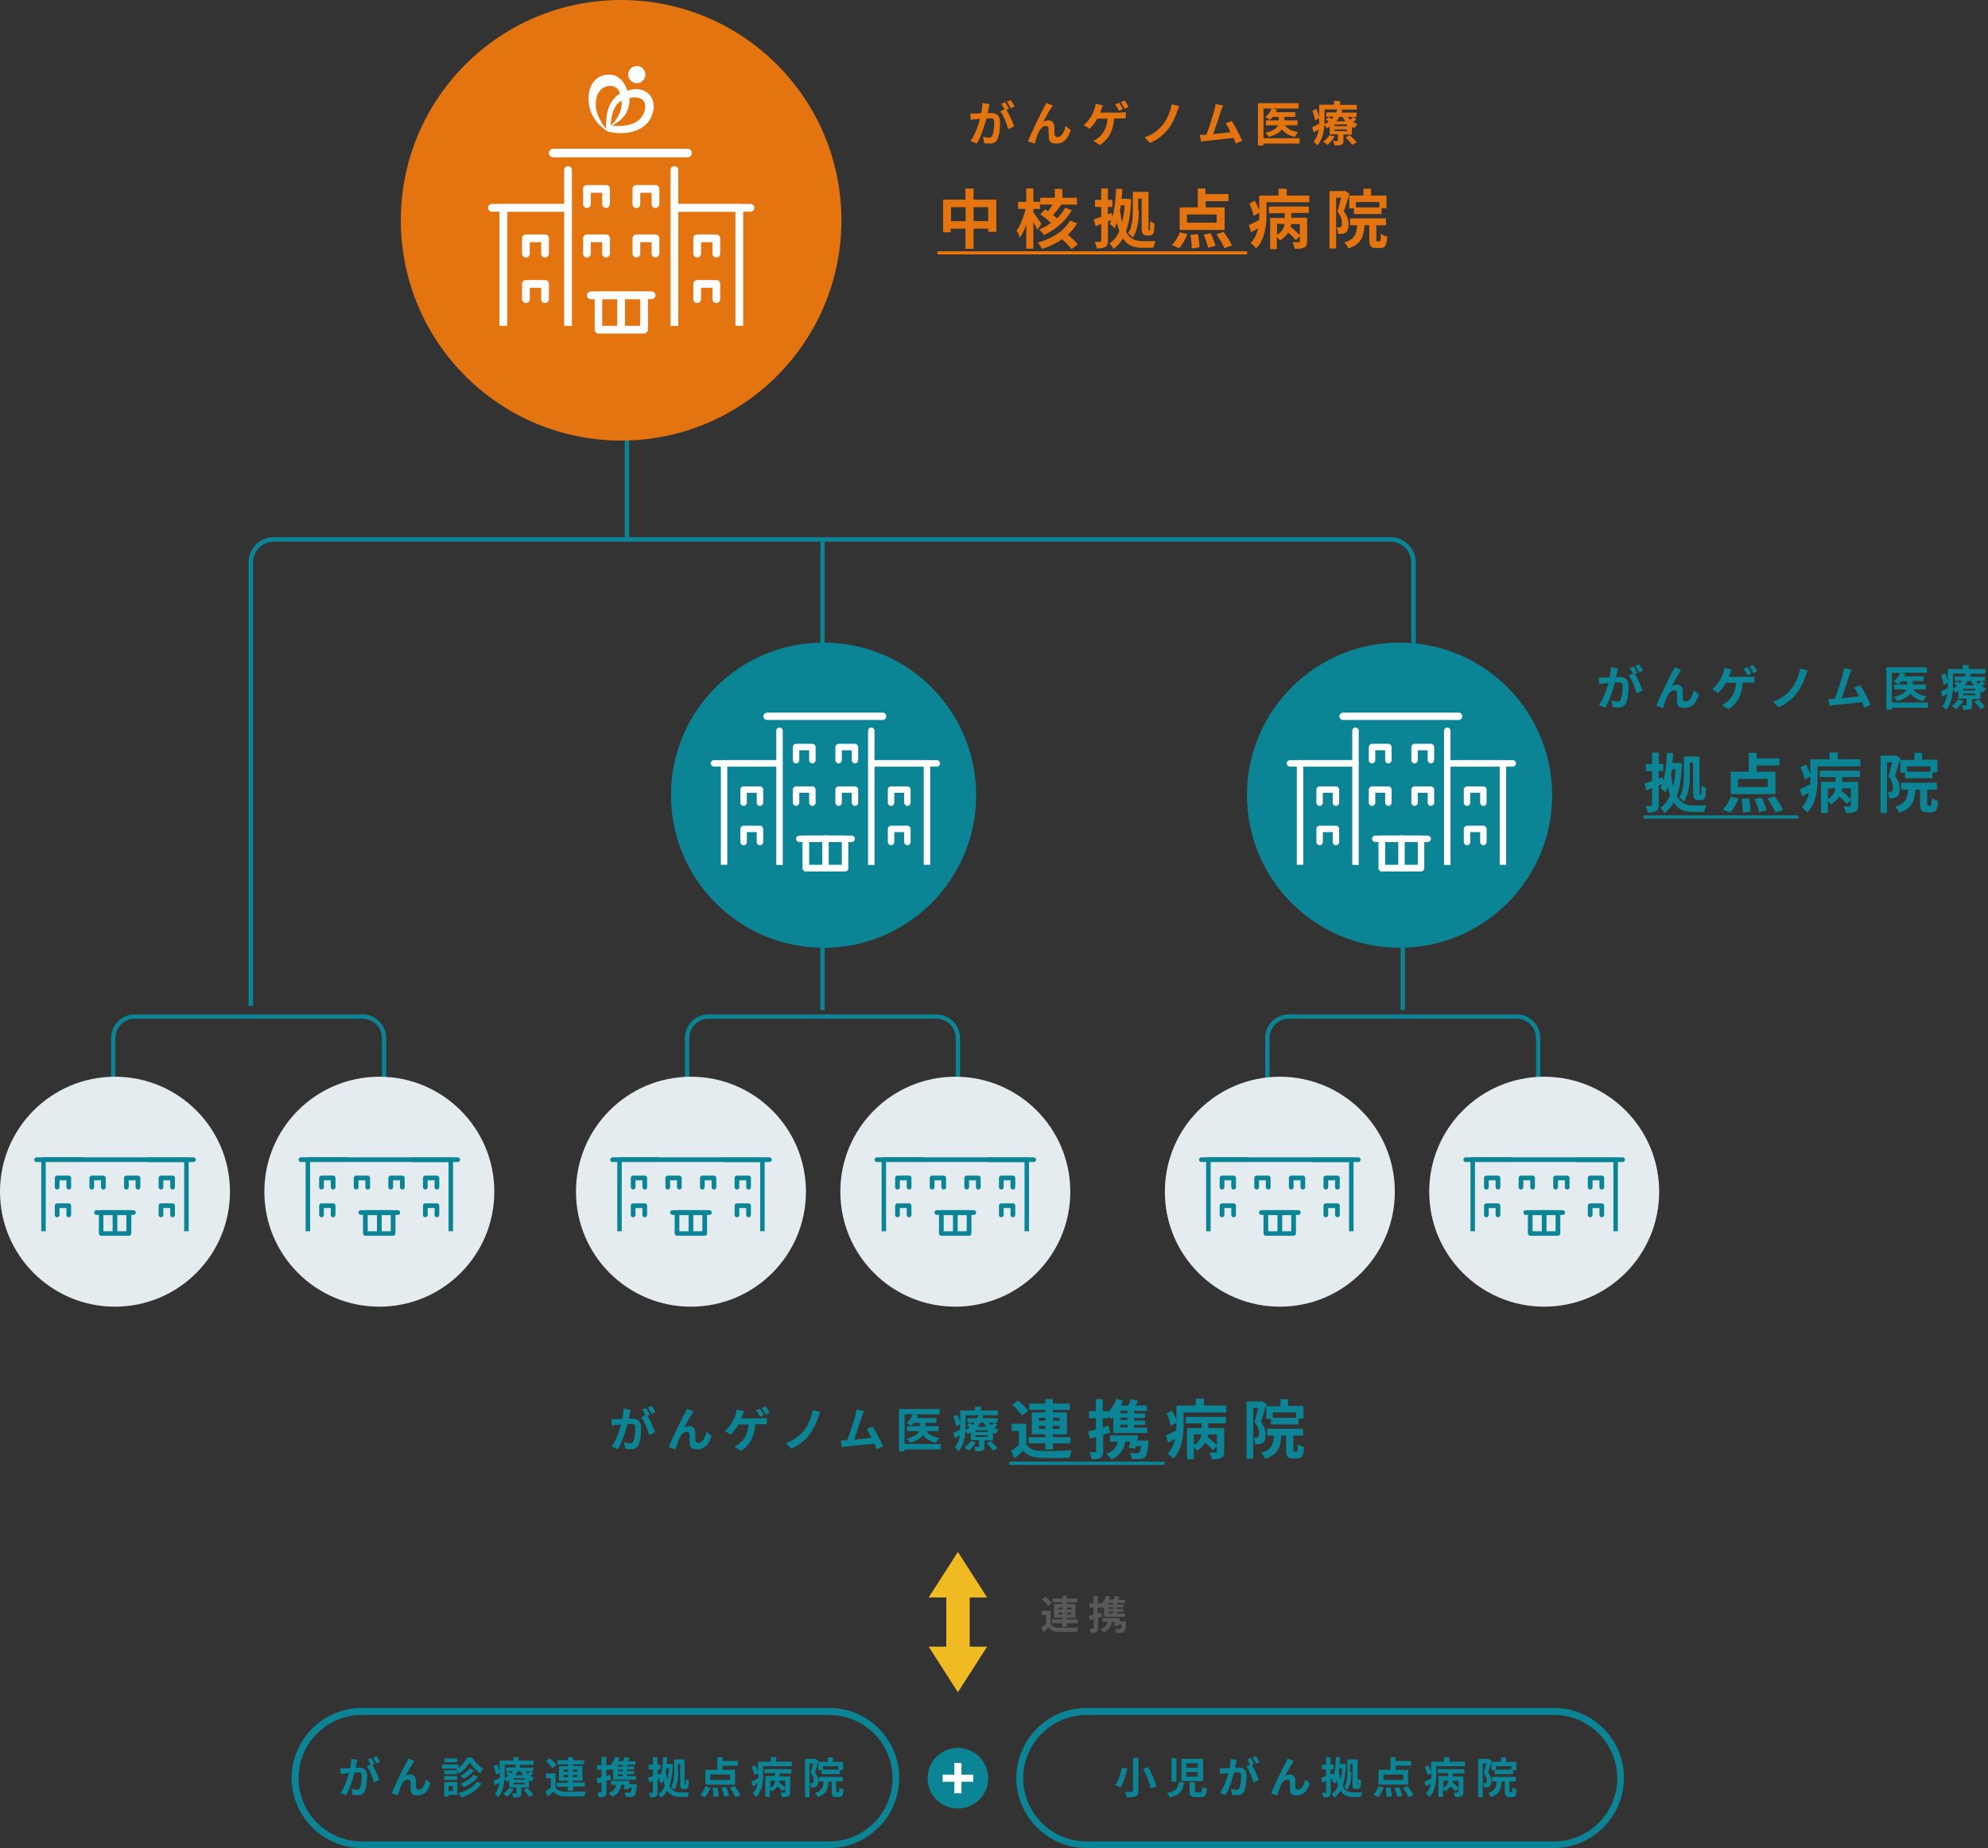 <?xml version="1.0" encoding="UTF-8"?>
<svg xmlns="http://www.w3.org/2000/svg" version="1.1" viewBox="0 0 925 860">
  <rect x="0" y="0" width="925" height="860" fill="#333333" stroke="none"/>
  <defs>
    <style>
      .cls-1 {
        stroke: #fff;
        stroke-width: 3.3px;
      }

      .cls-1, .cls-2, .cls-3 {
        fill: none;
        stroke-miterlimit: 10;
      }

      .cls-4 {
        fill: #0b8595;
      }

      .cls-5 {
        fill: #595857;
      }

      .cls-2 {
        stroke-width: 2px;
      }

      .cls-2, .cls-3 {
        stroke: #0b8595;
      }

      .cls-3 {
        stroke-width: 2.1px;
      }

      .cls-6 {
        fill: #e5ecef;
      }

      .cls-7 {
        fill: #efba22;
      }

      .cls-8 {
        fill: #fff;
      }

      .cls-9 {
        fill: #e3740f;
      }
    </style>
  </defs>
  <!-- Generator: Adobe Illustrator 28.7.2, SVG Export Plug-In . SVG Version: 1.2.0 Build 154)  -->
  <g>
    <g id="_レイヤー_1" data-name="レイヤー_1">
      <g>
        <g>
          <path class="cls-4" d="M385.9,798c16.2,0,29.4,13.2,29.4,29.4s-13.2,29.4-29.4,29.4h-217.6c-16.2,0-29.4-13.2-29.4-29.4s13.2-29.4,29.4-29.4h217.6M385.9,794.7h-217.6c-17.9,0-32.6,14.7-32.6,32.6s14.7,32.6,32.6,32.6h217.5c17.9,0,32.6-14.7,32.6-32.6,0-17.9-14.6-32.6-32.5-32.6h0Z"/>
          <path class="cls-4" d="M723.1,798c16.2,0,29.4,13.2,29.4,29.4s-13.2,29.4-29.4,29.4h-217.6c-16.2,0-29.4-13.2-29.4-29.4s13.2-29.4,29.4-29.4h217.6M723.1,794.7h-217.6c-17.9,0-32.6,14.7-32.6,32.6s14.7,32.6,32.6,32.6h217.5c17.9,0,32.6-14.7,32.6-32.6.1-17.9-14.6-32.6-32.5-32.6h0Z"/>
          <g>
            <path class="cls-4" d="M166.2,818.9c-.1.5-.2,1.1-.3,1.6-.1.6-.3,1.3-.4,2,.7,0,1.3,0,1.7,0,2.1,0,3.6.9,3.6,3.8s-.3,5.5-1.1,7.2c-.7,1.4-1.7,1.8-3.3,1.8s-1.7,0-2.4-.3l-.4-2.6c.8.2,1.9.4,2.4.4s1.2-.2,1.5-.9c.5-1.1.8-3.5.8-5.4s-.7-1.8-1.9-1.8-.8,0-1.4,0c-.8,3-2.2,7.7-4,10.6l-2.6-1c1.9-2.6,3.3-6.6,4-9.3-.7,0-1.3.2-1.7.2-.6,0-1.6.2-2.2.3l-.2-2.7c.7,0,1.4,0,2.1,0s1.6,0,2.6-.2c.3-1.5.4-3,.4-4.2l2.8.5ZM173.3,821.3c1.2,1.8,2.6,5.2,3.2,6.9l-2.5,1.2c-.5-2.2-1.9-5.7-3.3-7.5l1.8-.8c-.4-.8-.9-1.7-1.4-2.4l1.6-.7c.5.7,1.2,2,1.6,2.7l-1,.6ZM175.2,820.6c-.4-.8-1.1-2-1.6-2.8l1.6-.7c.5.8,1.3,2,1.6,2.7l-1.6.8Z"/>
            <path class="cls-4" d="M192.2,820.4c-1,1.4-2.5,4.2-3.5,5.9.7-.4,1.5-.6,2.3-.6,1.5,0,2.4,1,2.5,2.6,0,.9,0,2.5.1,3.3s.6,1.1,1.3,1.1c1.7,0,2.8-2.2,3.3-4.7l2.1,1.7c-1,3.4-2.9,5.7-5.9,5.7s-3.2-1.3-3.3-2.8c-.1-1.1-.1-2.7-.1-3.5-.1-.7-.4-1.1-1.2-1.1-1.4,0-2.5,1.4-3.2,3-.5,1.2-1.2,3.4-1.5,4.4l-2.8-.9c1.5-4,5.6-12.3,6.7-14.2.3-.5.6-1.2,1-2l2.8,1.1c-.2.3-.4.7-.6,1Z"/>
            <path class="cls-4" d="M219.6,817.7c1.3,2.1,3.3,4.2,5.2,5.2-.4.6-.9,1.5-1.3,2.2-1.9-1.2-3.9-3.3-5-5.1-1,1.8-2.9,4-5,5.3-.2-.6-.8-1.5-1.2-2,.2,0,.4-.3.6-.4h-7.2v-1.9h7.5v1.7c1.7-1.3,3.3-3.3,4.1-4.9h2.3ZM212.8,835.2h-4.1v.8h-2v-6.8h6.1v6ZM212.7,825.5h-6v-1.8h6v1.8ZM206.7,826.4h6v1.8h-6v-1.8ZM212.7,820h-5.9v-1.8h5.9v1.8ZM208.7,831.1v2.3h2.1v-2.3h-2.1ZM224,829.9c-2,3.1-5.4,5.2-9.3,6.5-.3-.6-.9-1.5-1.5-2,3.6-.9,6.9-2.7,8.6-5.3l2.2.8ZM220.6,823.7c-1.2,1.6-3.1,3.1-4.9,4-.4-.4-1-1.1-1.5-1.4,1.6-.8,3.4-2.1,4.3-3.4l2.1.8ZM222.4,826.7c-1.6,2.1-4.1,3.8-6.6,4.9-.3-.5-1-1.2-1.5-1.6,2.3-.9,4.8-2.5,6.1-4.2l2,.9Z"/>
            <path class="cls-4" d="M248.1,825.2c-.4.4-.9.8-1.4,1.1.6.4,1.2.7,1.9,1-.5.4-1.1,1.1-1.4,1.7-.4-.2-.7-.4-1.1-.6v3.3h-3.5v2.6c0,1-.2,1.5-.9,1.8s-1.6.3-2.8.3c-.1-.6-.5-1.4-.7-1.9h1.8c.2,0,.3,0,.3-.3v-2.5h-3.3v-3.3c-.4.2-.8.5-1.2.7-.2-.4-.7-1-1.1-1.3-.2,2.9-.9,6.3-2.9,8.5-.3-.4-1.2-1.3-1.6-1.6,1.3-1.5,1.9-3.3,2.2-5.2-.7.4-1.4.8-2.1,1.2l-.7-2.1c.8-.3,1.9-.9,3-1.4v-2.3l-1.8.8c-.1-1-.6-2.7-1.1-4l1.7-.7c.5,1.1,1,2.5,1.1,3.5v-5.3h6.3v-1.6h2.5v1.6h7v2h-7.5l1.4.2c-.1.4-.2.7-.4,1.1h6.3v1.8h-1.4l1.4.9ZM239,832.5c-.7,1.3-1.9,2.7-3,3.5-.4-.4-1.3-1.1-1.8-1.4,1.1-.7,2.1-1.7,2.7-2.7l2.1.6ZM234.8,825.6v1.7c.6-.3,1.2-.7,1.7-1-.4-.3-.8-.6-1.2-.9l1.2-1.1c.4.2.8.6,1.3.9.3-.3.6-.6.8-1h-3.1v-1.8h4.1c.2-.4.3-.8.5-1.3h-5.3v4.5ZM244.1,827.4h-5.1v.7h5.1v-.7ZM244.1,829.5h-5.1v.8h5.1v-.8ZM241,824.2c-.4.6-.8,1.2-1.3,1.8h3.8c-.5-.6-.9-1.2-1.2-1.8h-1.3ZM245.4,832c1,.9,2.2,2.2,2.8,3.1l-1.9,1c-.5-.9-1.7-2.2-2.7-3.2l1.8-.9ZM244.5,824.2c.3.4.7.8,1,1.1.4-.4.9-.8,1.2-1.1h-2.2Z"/>
            <path class="cls-4" d="M258.5,831.7c.8,1.3,2.2,1.9,4.2,2,2.4,0,7.1,0,9.9-.2-.3.6-.6,1.7-.7,2.3-2.5,0-6.7.2-9.2,0-2.4,0-4-.7-5.2-2.2-.8.8-1.6,1.5-2.6,2.4l-1.1-2.4c.8-.5,1.7-1.2,2.5-1.8v-4.4h-2.3v-2.2h4.5v6.4ZM257,822.8c-.6-1-1.9-2.4-3-3.3l1.8-1.4c1.1.9,2.5,2.2,3.1,3.2l-1.9,1.5ZM264.3,831.4h-5.2v-1.9h5.2v-.9h-4.2v-6.8h4.2v-.8h-5v-2h5v-1.4h2.3v1.4h5.2v1.9h-5.2v.8h4.4v6.8h-4.4v.9h5.5v1.9h-5.5v1.9h-2.3v-1.8ZM262.3,824.4h2v-1h-2v1ZM264.3,826.9v-1h-2v1h2ZM266.6,823.4v1h2.1v-1h-2.1ZM268.7,825.9h-2.1v1h2.1v-1Z"/>
            <path class="cls-4" d="M284.3,828c-.7.2-1.4.4-2.1.6v5.1c0,1.1-.2,1.7-.8,2.1-.6.4-1.5.5-2.8.4-.1-.6-.3-1.6-.6-2.2h1.6c.2,0,.3,0,.3-.3v-4.4c-.7.2-1.3.4-1.9.5l-.5-2.3c.7-.2,1.5-.4,2.4-.6v-3.4h-2.1v-2.2h2.1v-3.8h2.2v3.8h1.8v.2c1.1-1.1,1.9-2.5,2.4-4l2,.5c-.2.5-.4,1-.6,1.5h2.2c.3-.7.6-1.4.8-2l2.3.5c-.3.5-.6,1-.8,1.5h3.5v1.6h-4v.8h3.4v1.4h-3.4v.8h3.4v1.4h-3.4v.9h4.2v1.7h-10.6v-5l-.7.7c-.2-.2-.4-.5-.7-.9v.6h-1.8v2.8l1.8-.5.4,2.2ZM296.3,830.5s0,.5-.1.8c-.2,2.5-.5,3.7-1,4.2-.4.4-.9.6-1.5.6-.5,0-1.5,0-2.5,0,0-.6-.3-1.4-.7-2,.9,0,1.8,0,2.2,0s.5,0,.7-.2.4-.8.6-2h-1.6c-.1.3-.1.5-.2.8l-2-.3c.2-.5.3-1.2.5-1.9h-1.6c-.5,2.8-1.8,4.5-4.4,5.5-.3-.5-1-1.3-1.5-1.7,2.1-.7,3.1-1.9,3.5-3.8h-2.4v-1.9h8.7c-.1.5-.2,1.1-.3,1.6h3.6v.2h0ZM289.8,821.2h-2.3v.8h2.3v-.8ZM289.8,823.4h-2.3v.8h2.3v-.8ZM289.8,825.6h-2.3v.9h2.3v-.9Z"/>
            <path class="cls-4" d="M313.1,820.9c-.2,4.3-.7,7.6-1.6,10.2,1.3,2.4,3,2.9,5.2,2.9h4c-.3.5-.6,1.5-.7,2.1h-3.5c-2.5,0-4.5-.6-6-2.9-.8,1.3-1.7,2.4-2.9,3.2-.3-.5-.9-1.3-1.3-1.6,1.3-.8,2.3-2.1,3.1-3.9-.3-.8-.5-1.6-.7-2.6-.2.6-.5,1.2-.7,1.7-.3-.4-1.1-1.1-1.5-1.4.2-.4.4-.7.5-1.1l-1,.4v6c0,1-.2,1.6-.8,2-.6.4-1.4.4-2.7.4-.1-.6-.3-1.5-.6-2.1h1.6c.2,0,.3,0,.3-.3v-5.2l-1.7.7-.6-2.2c.7-.2,1.5-.5,2.3-.8v-3.1h-2v-2.2h2v-3.5h2.1v3.5h1.4v2.2h-1.3v2.3l1.2-.4.2,1.1c.7-2.4,1-5.5,1.1-8.7h1.9c-.1,1.1-.1,2.1-.2,3.1h1.7l1.2.2ZM310,822.8c-.1.5-.2,1-.2,1.5.2,1.4.4,2.7.7,3.7.4-1.5.6-3.3.8-5.2h-1.3ZM315.6,824.3c0,2.6-.3,6.2-1.9,8.5-.3-.4-1.1-1.1-1.5-1.3,1.4-2,1.5-4.9,1.5-7.2v-5.6h4.8v11.8c0,0,.1,0,.1,0h.1q.1,0,.2,0c.1,0,.1-.2.1-.6s.1-1.2.1-2.2c.4.3.9.6,1.4.8,0,.9-.1,2.1-.2,2.6s-.3.8-.5,1c-.3.2-.6.3-1,.3h-.8c-.4,0-.8,0-1.1-.4-.3-.3-.4-.7-.4-2.3v-8.9h-1.1v3.5h.2Z"/>
            <path class="cls-4" d="M325.8,835.1c1-.9,1.9-2.5,2.5-3.9l2.3.6c-.6,1.6-1.5,3.3-2.6,4.4l-2.2-1.1ZM342.1,830.4h-13.9v-6.9h5.6v-5.9h2.4v1.8h7.2v2.2h-7.2v1.9h5.8v6.9h.1ZM339.7,825.7h-9.2v2.5h9.2v-2.5ZM333.8,831.7c.3,1.4.5,3.1.6,4.1l-2.4.3c0-1-.2-2.8-.4-4.2l2.2-.2ZM337.8,831.5c.6,1.3,1.3,2.9,1.5,4l-2.3.5c-.2-1-.8-2.8-1.4-4.1l2.2-.4ZM341.8,831.1c1,1.3,2.1,3,2.6,4.2l-2.3.9c-.4-1.1-1.5-3-2.5-4.3l2.2-.8Z"/>
            <path class="cls-4" d="M368.4,819.7v2.1h-13.3v3.8c0,3.2-.5,7.8-3.2,10.5-.3-.4-1.3-1.3-1.7-1.6,1.3-1.3,2-3,2.3-4.6-.7.4-1.5.9-2.2,1.3l-.7-2.2c.8-.4,2-.9,3.2-1.5v-2.4l-1.7.9c-.2-1-.8-2.6-1.4-3.8l1.7-.8c.5,1,1.1,2.2,1.3,3.1v-4.8h6v-2.1h2.5v2.1h7.2ZM355.8,823.2h12.4v2h-5.4v1.4h4.9v7.3c0,1-.2,1.6-.9,1.9-.7.3-1.6.4-2.9.4-.1-.6-.4-1.5-.8-2.1h1.9c.3,0,.3,0,.3-.3v-1.5l-1.3,1.1c-.5-.6-1.4-1.5-2.3-2.3-.5.9-1.4,1.8-2.6,2.4-.2-.3-.5-.7-.9-1.1v3.7h-2.1v-9.7h4.5v-1.4h-4.9v-1.8h0ZM358.4,831.9c1.6-.9,2.1-2.1,2.3-3.3h-2.3v3.3ZM365.4,828.6h-2.7c0,.3-.1.5-.1.8,1,.8,2.1,1.8,2.8,2.6v-3.4h0Z"/>
            <path class="cls-4" d="M380.9,819.3c-.5,1.7-1.2,3.9-1.7,5.4,1.2,1.5,1.5,2.9,1.5,4s-.3,2.1-.9,2.6c-.3.2-.7.3-1.2.4-.3,0-.8,0-1.3,0,0-.6-.2-1.5-.5-2h.9c.2,0,.4,0,.6-.2.2-.2.3-.6.3-1.1,0-.9-.3-2.2-1.4-3.5.4-1.3.8-3,1.1-4.4h-1.6v15.7h-2.1v-17.8h4.6c0,0,1.7.9,1.7.9ZM390.1,834c.3,0,.4-.3.4-2.3.4.4,1.4.7,2,.9-.2,2.8-.7,3.6-2.1,3.6h-1.3c-1.7,0-2.1-.7-2.1-2.7v-4.5h-1.5c-.2,3.6-1.1,5.9-5,7.2-.2-.6-.8-1.4-1.3-1.9,3.2-1,3.8-2.6,4-5.4h-2.2v-2.1h11.1v2.1h-3v4.3q0,.6.3.6h.7v.2ZM385.2,819.8v-2.1h2.3v2.1h4.8v3.9h-1.5v1.8h-8.5v-1.8h-1.5v-3.9h4.4ZM390.1,821.8h-7.2v1.6h7.2v-1.6Z"/>
          </g>
          <g>
            <path class="cls-4" d="M524.6,822.9c-.7,3-1.8,6.7-3.4,8.9-.6-.4-1.7-1-2.3-1.2,1.6-2,2.6-5.5,3-8.1l2.7.4ZM529.7,817.9v15.4c0,1.5-.3,2.1-1.2,2.5s-2.3.5-4.2.5c0-.7-.6-1.8-.9-2.5,1.3,0,2.8,0,3.2,0,.4,0,.6,0,.6-.5v-15.4h2.5ZM534.2,822.2c1.6,2.8,3.3,6.5,3.8,9l-2.6,1c-.4-2.4-1.9-6.2-3.5-9.1l2.3-.9Z"/>
            <path class="cls-4" d="M550.9,829.2c-.4,3.5-1.4,5.9-6.6,7.2-.2-.6-.8-1.6-1.3-2.1,4.5-.9,5.1-2.5,5.4-5h2.5,0ZM547.4,818.2v10.8h-2.3v-10.9h2.3ZM559.8,818.4v10.3h-10.1v-10.3h10.1ZM552,822.6h5.3v-2.1h-5.3v2.1ZM552,826.7h5.3v-2.2h-5.3v2.2ZM556,829.2v4.1c0,.6,0,.7.8.7h1.8c.6,0,.7-.3.8-2.6.5.4,1.6.8,2.2.9-.3,3.1-.9,3.9-2.8,3.9h-2.4c-2.3,0-2.9-.7-2.9-2.9v-4.1h2.5Z"/>
            <path class="cls-4" d="M575.4,818.9c0,.5-.2,1.1-.3,1.6,0,.6-.3,1.3-.4,2,.7,0,1.3,0,1.7,0,2.1,0,3.6.9,3.6,3.8s-.3,5.5-1.1,7.2c-.7,1.4-1.7,1.8-3.3,1.8s-1.7,0-2.4-.3l-.4-2.6c.8.2,1.9.4,2.4.4s1.2-.2,1.5-.9c.5-1.1.8-3.5.8-5.4s-.7-1.8-1.9-1.8-.8,0-1.4,0c-.8,3-2.2,7.7-4,10.6l-2.6-1c1.9-2.6,3.3-6.6,4-9.3-.7,0-1.3.2-1.7.2-.6,0-1.6.2-2.2.3l-.2-2.7c.7,0,1.4,0,2.1,0s1.6,0,2.6-.2c.3-1.5.4-3,.4-4.2l2.8.5ZM582.5,821.3c1.2,1.8,2.6,5.2,3.2,6.9l-2.5,1.2c-.5-2.2-1.9-5.7-3.3-7.5l1.8-.8c-.4-.8-.9-1.7-1.4-2.4l1.6-.7c.5.7,1.2,2,1.6,2.7l-1,.6ZM584.4,820.6c-.4-.8-1.1-2-1.6-2.8l1.6-.7c.5.8,1.3,2,1.6,2.7l-1.6.8Z"/>
            <path class="cls-4" d="M601.4,820.4c-1,1.4-2.5,4.2-3.5,5.9.7-.4,1.5-.6,2.3-.6,1.5,0,2.4,1,2.5,2.6,0,.9,0,2.5,0,3.3s.6,1.1,1.3,1.1c1.7,0,2.8-2.2,3.3-4.7l2.1,1.7c-1,3.4-2.9,5.7-5.9,5.7s-3.2-1.3-3.3-2.8c0-1.1,0-2.7,0-3.5,0-.7-.4-1.1-1.2-1.1-1.4,0-2.5,1.4-3.2,3-.5,1.2-1.2,3.4-1.5,4.4l-2.8-.9c1.5-4,5.6-12.3,6.7-14.2.3-.5.6-1.2,1-2l2.8,1.1c-.2.3-.4.7-.6,1Z"/>
            <path class="cls-4" d="M626.3,820.9c-.2,4.3-.7,7.6-1.6,10.2,1.3,2.4,3,2.9,5.2,2.9h4c-.3.5-.6,1.5-.7,2.1h-3.5c-2.5,0-4.5-.6-6-2.9-.8,1.3-1.7,2.4-2.9,3.2-.3-.5-.9-1.3-1.3-1.6,1.3-.8,2.3-2.1,3.1-3.9-.3-.8-.5-1.6-.7-2.6-.2.6-.5,1.2-.7,1.7-.3-.4-1.1-1.1-1.5-1.4.2-.4.4-.7.5-1.1l-1,.4v6c0,1-.2,1.6-.8,2s-1.4.4-2.7.4c0-.6-.3-1.5-.6-2.1h1.6c.2,0,.3,0,.3-.3v-5.2l-1.7.7-.6-2.2c.7-.2,1.5-.5,2.3-.8v-3.1h-2v-2.2h2v-3.5h2.1v3.5h1.4v2.2h-1.4v2.3l1.2-.4.2,1.1c.7-2.4,1-5.5,1.1-8.7h1.9c0,1.1,0,2.1-.2,3.1h1.7l1.3.2ZM623.2,822.8c0,.5-.2,1-.2,1.5.2,1.4.4,2.7.7,3.7.4-1.5.6-3.3.8-5.2h-1.3ZM628.8,824.3c0,2.6-.3,6.2-1.9,8.5-.3-.4-1.1-1.1-1.5-1.3,1.4-2,1.5-4.9,1.5-7.2v-5.6h4.8v11.8c0,0,0,0,0,0h0q0,0,.2,0c.1,0,0-.2,0-.6s0-1.2,0-2.2c.4.3.9.6,1.4.8,0,.9,0,2.1-.2,2.6s-.3.8-.5,1c-.3.2-.6.3-1,.3h-.8c-.4,0-.8,0-1.1-.4-.3-.3-.4-.7-.4-2.3v-8.9h-1.1v3.5h.2Z"/>
            <path class="cls-4" d="M639,835.1c1-.9,1.9-2.5,2.5-3.9l2.3.6c-.6,1.6-1.5,3.3-2.6,4.4l-2.2-1.1ZM655.3,830.4h-13.9v-6.9h5.6v-5.9h2.4v1.8h7.2v2.2h-7.2v1.9h5.8v6.9h.1ZM652.9,825.7h-9.2v2.5h9.2v-2.5ZM647,831.7c.3,1.4.5,3.1.6,4.1l-2.4.3c0-1-.2-2.8-.4-4.2l2.2-.2ZM651,831.5c.6,1.3,1.3,2.9,1.5,4l-2.3.6c-.2-1-.8-2.8-1.4-4.1l2.2-.5ZM655,831.1c1,1.3,2.1,3,2.6,4.2l-2.3.9c-.4-1.1-1.5-3-2.5-4.3l2.2-.8Z"/>
            <path class="cls-4" d="M681.6,819.7v2.1h-13.3v3.8c0,3.2-.5,7.8-3.2,10.5-.3-.4-1.3-1.3-1.7-1.6,1.3-1.3,2-3,2.3-4.6-.7.4-1.5.9-2.2,1.3l-.7-2.2c.8-.4,2-.9,3.2-1.5v-2.4l-1.7.9c-.2-1-.8-2.6-1.4-3.8l1.7-.8c.5,1,1.1,2.2,1.3,3.1v-4.8h6v-2.1h2.5v2.1h7.2ZM669,823.2h12.4v2h-5.4v1.4h4.9v7.3c0,1-.2,1.6-.9,1.9-.7.3-1.6.4-2.9.4,0-.6-.4-1.5-.8-2.1h1.9c.3,0,.3,0,.3-.3v-1.5l-1.3,1.1c-.5-.6-1.4-1.5-2.3-2.3-.5.9-1.4,1.8-2.6,2.4-.2-.3-.5-.7-.9-1.1v3.7h-2.1v-9.7h4.5v-1.4h-4.8v-1.8ZM671.6,831.9c1.6-.9,2.1-2.1,2.3-3.3h-2.3v3.3ZM678.6,828.6h-2.7c0,.3,0,.5,0,.8,1,.8,2.1,1.8,2.8,2.6v-3.4Z"/>
            <path class="cls-4" d="M694.1,819.3c-.5,1.7-1.2,3.9-1.7,5.4,1.2,1.5,1.5,2.9,1.5,4s-.3,2.1-.9,2.6c-.3.2-.7.3-1.2.4-.3,0-.8,0-1.3,0,0-.6-.2-1.5-.5-2h.9c.2,0,.4,0,.6-.2.2-.2.3-.6.3-1.1,0-.9-.3-2.2-1.4-3.5.4-1.3.8-3,1.1-4.4h-1.6v15.7h-2.1v-17.8h4.6c0,0,1.7.9,1.7.9ZM703.3,834c.3,0,.4-.3.4-2.3.4.4,1.4.7,2,.9-.2,2.8-.7,3.6-2.1,3.6h-1.3c-1.7,0-2.1-.7-2.1-2.7v-4.5h-1.5c-.2,3.6-1.1,5.9-5,7.2-.2-.6-.8-1.4-1.3-1.9,3.2-1,3.8-2.6,4-5.4h-2.2v-2.1h11.1v2.1h-3v4.3q0,.6.3.6h.7v.2h0ZM698.4,819.8v-2.1h2.3v2.1h4.8v3.9h-1.5v1.8h-8.5v-1.8h-1.5v-3.9h4.4ZM703.3,821.8h-7.3v1.6h7.2v-1.6h0Z"/>
          </g>
          <g>
            <circle class="cls-4" cx="445.7" cy="827.4" r="14.1"/>
            <g>
              <line class="cls-1" x1="445.7" y1="820.3" x2="445.7" y2="834.4"/>
              <line class="cls-1" x1="438.6" y1="827.4" x2="452.8" y2="827.4"/>
            </g>
          </g>
        </g>
        <g>
          <g>
            <path class="cls-5" d="M488.9,755.6c.7,1.2,2,1.8,3.9,1.8,2.2,0,6.6,0,9.1-.2-.3.5-.6,1.5-.7,2.1-2.3,0-6.2,0-8.5,0-2.2,0-3.7-.6-4.8-2.1-.7.7-1.5,1.4-2.4,2.2l-1-2.2c.7-.5,1.6-1.1,2.3-1.7v-4h-2.1v-2h4.2v6ZM487.6,747.3c-.5-.9-1.7-2.2-2.8-3.1l1.7-1.3c1,.8,2.3,2.1,2.9,2.9l-1.8,1.5ZM494.3,755.3h-4.8v-1.8h4.8v-.8h-3.9v-6.3h3.9v-.8h-4.6v-1.8h4.6v-1.3h2.1v1.3h4.8v1.8h-4.8v.8h4v6.3h-4v.8h5.1v1.8h-5.1v1.7h-2.1v-1.7ZM492.5,748.8h1.9v-.8h-1.9v.8ZM494.3,751.2v-.9h-1.9v.9h1.9ZM496.5,748v.9h1.9v-.9h-1.9ZM498.4,750.3h-1.9v.9h1.9v-.9Z"/>
            <path class="cls-5" d="M512.8,752.2c-.6.2-1.3.4-1.9.6v4.7c0,1-.2,1.6-.7,1.9-.6.4-1.4.4-2.6.4-.1-.5-.3-1.4-.5-2h1.5c.2,0,.3,0,.3-.3v-4.1c-.6.2-1.2.4-1.8.5l-.5-2.1c.6,0,1.4-.3,2.2-.6v-3.2h-1.9v-2h1.9v-3.5h2v3.5h1.7c1-.9,1.8-2.2,2.2-3.6l1.9.5c-.2.5-.4.9-.6,1.4h2.1c.3-.6.5-1.3.7-1.8l2.1.5c-.3.5-.5.9-.8,1.4h3.3v1.5h-3.7v.7h3.1v1.3h-3.1v.8h3.1v1.3h-3.1v.8h3.8v1.5h-9.8v-4.6c-.2.2-.4.4-.7.6,0-.2-.4-.5-.7-.8v.6h-1.7v2.6l1.6-.5.6,2ZM523.9,754.5s0,.5,0,.8c-.2,2.3-.4,3.4-.9,3.9s-.8.5-1.4.6c-.5,0-1.4,0-2.3,0,0-.6-.3-1.3-.6-1.8.9,0,1.7,0,2.1,0s.5,0,.6-.2c.2-.2.4-.8.5-1.9h-1.5c0,.3,0,.5-.2.7l-1.9-.3c0-.5.3-1.1.5-1.7h-1.4c-.5,2.6-1.7,4.1-4,5.1-.2-.4-1-1.2-1.4-1.6,1.9-.6,2.9-1.7,3.2-3.5h-2.2v-1.7h8.1c0,.5-.2,1-.3,1.5h3.2ZM517.9,745.9h-2.1v.7h2.1v-.7ZM517.9,747.9h-2.1v.8h2.1v-.8ZM517.9,749.9h-2.1v.8h2.1v-.8Z"/>
          </g>
          <g>
            <rect class="cls-7" x="440.3" y="736.3" width="10.9" height="37"/>
            <polygon class="cls-7" points="445.7 787.4 459.3 766.2 432.1 766.2 445.7 787.4"/>
            <polygon class="cls-7" points="445.7 722.1 432.1 743.3 459.3 743.3 445.7 722.1"/>
          </g>
        </g>
      </g>
      <g>
        <path class="cls-4" d="M752.8,311c0,.6-.3,1.3-.4,1.8,0,.7-.3,1.5-.5,2.3.7,0,1.4-.1,1.8-.1,2.3,0,4,1,4,4.2s-.3,6.1-1.2,8c-.7,1.5-1.9,2-3.6,2s-1.9-.1-2.6-.3l-.5-2.9c.8.2,2.1.5,2.7.5s1.3-.2,1.6-1c.6-1.2.9-3.8.9-6s-.8-2-2.1-2-.9,0-1.5.1c-.9,3.3-2.5,8.5-4.5,11.7l-2.9-1.2c2.1-2.9,3.6-7.3,4.4-10.3-.8.1-1.5.2-1.9.2-.6.1-1.8.2-2.4.3l-.2-3c.8.1,1.5,0,2.3,0s1.7-.1,2.8-.2c.3-1.7.5-3.3.5-4.7l3.3.6ZM760.7,313.6c1.3,2,2.9,5.7,3.6,7.7l-2.8,1.3c-.6-2.4-2.1-6.3-3.7-8.3l2-.9c-.4-.8-1-1.9-1.5-2.6l1.8-.7c.6.8,1.3,2.2,1.8,3l-1.2.5ZM762.7,312.9c-.5-.9-1.2-2.2-1.8-3.1l1.8-.7c.6.8,1.4,2.2,1.8,3l-1.8.8Z"/>
        <path class="cls-4" d="M781.6,312.7c-1.1,1.6-2.8,4.6-3.8,6.6.8-.5,1.7-.7,2.5-.7,1.6,0,2.6,1.1,2.7,2.9,0,1,0,2.8,0,3.7,0,.9.7,1.2,1.4,1.2,1.9,0,3.1-2.5,3.7-5.2l2.4,1.9c-1.1,3.8-3.2,6.3-6.6,6.3s-3.5-1.5-3.6-3.1c0-1.2,0-3,0-3.9,0-.8-.5-1.2-1.3-1.2-1.5,0-2.7,1.5-3.5,3.3-.6,1.3-1.3,3.7-1.7,4.9l-3.1-1c1.6-4.4,6.3-13.6,7.4-15.7.3-.6.7-1.3,1.1-2.2l3.1,1.3c-.2.1-.5.5-.7.9Z"/>
        <path class="cls-4" d="M814,314.9c.6,0,1.6,0,2.3-.2v3c-.8-.1-1.8-.1-2.3-.1h-3.1c-.4,5.9-2.7,9.9-6.7,12.4l-3-2c.8-.3,1.6-.8,2.1-1.2,2.3-1.8,4.2-4.5,4.5-9.1h-4.7c-.9,1.6-2.3,3.5-3.6,4.7l-2.8-1.7c1.6-1.2,3-3.2,3.8-4.6.6-1,1-2.2,1.3-3,.2-.7.4-1.5.5-2.3l3.4.7c-.2.6-.5,1.3-.7,1.8s-.4,1-.6,1.6h9.6ZM813.1,314.2c-.5-.9-1.2-2.2-1.8-3.1l1.8-.7c.6.8,1.3,2.2,1.8,3l-1.8.8ZM815.8,313.2c-.5-.9-1.2-2.2-1.8-3.1l1.8-.7c.6.8,1.4,2.2,1.8,3l-1.8.8Z"/>
        <path class="cls-4" d="M840.1,314.6c-.9,2.6-2.4,5.9-4.2,8.1-1.9,2.4-5,5.1-8.4,6.4l-2.5-2.6c3.5-1.2,6.5-3.4,8.4-5.8,2.1-2.6,3.6-6.4,4.2-9.6l3.5.9c-.4.9-.7,1.9-1,2.6Z"/>
        <path class="cls-4" d="M867.4,329.3c-.3-.8-.6-1.7-1-2.6-3.6.4-10.3,1.1-13.1,1.4-.6.1-1.4.2-2.1.3l-.5-3.2h3c1.3-3.3,3.2-9.4,3.8-11.7.3-1.1.4-1.8.5-2.6l3.5.7c-.3.7-.6,1.5-1,2.5-.7,2.2-2.5,7.8-3.6,10.8,2.7-.3,5.9-.6,8.1-.9-.8-1.6-1.6-3.1-2.3-4.1l2.8-1.1c1.6,2.4,3.8,6.7,4.9,9.2l-3,1.3Z"/>
        <path class="cls-4" d="M897.1,329.3h-16.8v.9h-2.6v-19.7h18.9v2.5h-12l2,.5c-.2.4-.4.8-.6,1.2h9.1v2.2h-5.1v1.6h6.1v2.3h-5.8c1.2,1.7,3.3,2.8,6.2,3.2-.6.5-1.3,1.5-1.6,2.2-2.8-.6-4.7-1.7-6-3.5-1,1.4-2.9,2.6-6.1,3.5-.3-.5-1.1-1.4-1.6-1.9,3.8-.9,5.3-2.2,5.9-3.5h-5.7v-2.3h6v-1.5h-2.8c-.4.5-.9,1-1.3,1.4-.5-.4-1.6-1-2.2-1.3,1.3-1,2.4-2.5,3-4h-3.8v13.8h16.8v2.4h0Z"/>
        <path class="cls-4" d="M923.6,318c-.5.5-1,.9-1.5,1.3.7.4,1.4.8,2.1,1.1-.5.4-1.2,1.3-1.5,1.8l-1.2-.6v3.6h-3.9v2.8c0,1.1-.2,1.6-1,2-.8.3-1.8.3-3.1.3-.2-.7-.5-1.5-.8-2.1h2c.2,0,.3-.1.3-.3v-2.8h-3.8v-3.6c-.4.3-.9.5-1.3.8-.2-.4-.8-1.1-1.2-1.5-.2,3.2-1,7-3.2,9.4-.4-.5-1.4-1.4-1.8-1.7,1.4-1.6,2.1-3.7,2.4-5.7-.8.5-1.6.9-2.3,1.4l-.8-2.4c.9-.4,2.1-1,3.3-1.6v-2.5l-2,.9c0-1.2-.6-3-1.2-4.5l1.9-.8c.6,1.2,1.1,2.8,1.3,3.9v-5.9h6.9v-1.8h2.8v1.8h7.8v2.2h-8.3l1.6.2c0,.4-.3.8-.4,1.2h7v2h-1.5l1.4,1.1ZM913.5,326.1c-.8,1.5-2.1,3-3.4,3.9-.4-.4-1.4-1.2-2-1.5,1.2-.8,2.3-1.9,3-3l2.4.6ZM908.7,318.4v1.9c.7-.4,1.4-.7,1.9-1.2-.4-.4-.9-.7-1.3-1l1.3-1.2c.4.3.9.6,1.4,1,.3-.4.6-.7.9-1.1h-3.4v-2h4.6c.2-.5.4-.9.5-1.4h-5.9v5ZM919.1,320.5h-5.7v.8h5.7v-.8ZM919.1,322.7h-5.7v.8h5.7v-.8ZM915.6,316.9c-.4.7-.9,1.4-1.4,2h4.2c-.5-.6-1-1.3-1.3-2h-1.5ZM920.5,325.5c1.1,1,2.5,2.4,3.1,3.4l-2.1,1.1c-.6-1-1.9-2.5-3-3.5l2-1ZM919.5,316.9c.3.4.7.9,1.2,1.3.5-.4,1-.9,1.3-1.3h-2.5Z"/>
        <path class="cls-4" d="M782.6,355.2c-.2,6.4-1,11.4-2.4,15.2,1.9,3.5,4.6,4.4,7.8,4.4s4.8,0,6-.1c-.4.8-.9,2.3-1,3.1h-5.2c-3.8,0-6.8-.9-9-4.4-1.1,2-2.6,3.6-4.3,4.9-.5-.8-1.3-1.9-2-2.5,2-1.2,3.5-3.2,4.6-5.8-.4-1.1-.8-2.4-1.1-3.9-.3,1-.7,1.8-1.1,2.6-.5-.5-1.6-1.6-2.3-2.1.3-.5.5-1.1.8-1.7l-1.6.6v9c0,1.6-.3,2.4-1.2,2.9s-2.1.7-4,.7c0-.8-.5-2.2-.9-3.1h2.5c.4,0,.5-.1.5-.5v-7.8l-2.6,1.1-.9-3.2c1-.3,2.2-.8,3.5-1.2v-4.6h-2.9v-3.3h2.9v-5.3h3.1v5.3h2.1v3.3h-2.1v3.5l1.7-.7.4,1.7c1.1-3.7,1.5-8.3,1.7-13l2.9.2c0,1.5-.2,3-.4,4.5h2.6c0-.1,1.9.2,1.9.2ZM777.9,358c0,.8-.2,1.5-.4,2.3.3,2.2.6,4,1,5.6.6-2.3,1-4.9,1.2-7.9h-1.8ZM786.3,360.3c0,3.8-.4,9.3-2.8,12.7-.5-.6-1.6-1.6-2.2-2,2-3,2.2-7.4,2.2-10.8v-8.2h7.3v17.7c0,.1,0,.2.2.2h.2c0,0,.2,0,.3-.2s0-.4.2-.9c0-.6,0-1.7,0-3.3.5.5,1.4.9,2.1,1.2,0,1.4-.2,3.2-.3,3.8-.2.7-.4,1.1-.8,1.4-.4.3-.9.4-1.4.4h-1.2c-.6,0-1.2-.2-1.7-.7-.4-.5-.6-1.1-.6-3.4v-13.4h-1.6v5.5Z"/>
        <path class="cls-4" d="M801.6,376.6c1.5-1.3,2.9-3.7,3.8-5.9l3.5.8c-.9,2.4-2.3,5-3.9,6.6l-3.4-1.5ZM826.1,369.5h-20.8v-10.4h8.4v-8.8h3.6v2.6h10.7v3.3h-10.7v2.9h8.8v10.4ZM822.5,362.4h-13.8v3.8h13.8v-3.8ZM813.7,371.4c.5,2,.8,4.6.8,6.2l-3.6.5c0-1.6-.2-4.2-.6-6.3l3.4-.4ZM819.7,371.1c.9,1.9,1.9,4.4,2.3,5.9l-3.5.9c-.3-1.6-1.2-4.1-2.1-6.1l3.3-.7ZM825.7,370.5c1.4,1.9,3.2,4.5,3.9,6.3l-3.5,1.3c-.6-1.7-2.3-4.4-3.7-6.5l3.3-1.1Z"/>
        <path class="cls-4" d="M865.6,353.4v3.2h-19.9v5.7c0,4.8-.7,11.7-4.8,15.8-.5-.7-1.9-2-2.6-2.4,1.9-2,2.9-4.5,3.5-7-1.1.7-2.2,1.3-3.3,1.9l-1-3.4c1.2-.5,3-1.4,4.8-2.3,0-1,0-1.9,0-2.8v-.8l-2.6,1.4c-.3-1.5-1.1-3.9-2-5.7l2.6-1.3c.8,1.4,1.6,3.2,2,4.7v-7.1h9v-3.2h3.8v3.2h10.4ZM846.7,358.6h18.7v3h-8.2v2.2h7.4v11c0,1.5-.3,2.4-1.4,2.9-1,.5-2.4.6-4.3.6-.2-.9-.7-2.3-1.1-3.1,1.2.1,2.5.1,2.9,0,.4,0,.5-.1.5-.5v-2.3l-1.9,1.7c-.7-.9-2.1-2.3-3.5-3.5-.8,1.4-2.1,2.6-3.9,3.7-.3-.5-.8-1.1-1.4-1.6v5.6h-3.2v-14.5h6.8v-2.2h-7.4v-3h0ZM850.5,371.8c2.4-1.3,3.2-3.2,3.5-5h-3.5v5ZM861.2,366.8h-4.1c0,.4,0,.8-.2,1.2,1.4,1.2,3.2,2.7,4.3,3.8v-5Z"/>
        <path class="cls-4" d="M884.3,352.8c-.8,2.6-1.8,5.8-2.6,8.2,1.8,2.3,2.2,4.3,2.2,6s-.4,3.2-1.3,3.8c-.5.3-1.1.5-1.7.6-.5.1-1.2.1-1.9.1,0-.8-.3-2.2-.8-3h1.3c.3,0,.6-.1.8-.3.3-.2.5-.8.5-1.7,0-1.4-.4-3.2-2.1-5.3.6-1.9,1.2-4.5,1.7-6.5h-2.4v23.6h-3v-26.7h6.5l.5-.2,2.3,1.4ZM898.2,374.9c.5,0,.6-.5.6-3.5.7.5,2.1,1.1,3,1.3-.3,4.2-1.1,5.3-3.2,5.3h-2c-2.6,0-3.2-1-3.2-4.1v-6.5h-2.2c-.4,5.4-1.6,8.9-7.5,10.8-.3-.8-1.2-2.2-1.9-2.8,4.8-1.4,5.7-3.9,6-8h-3.3v-3.2h16.7v3.2h-4.5v6.5c0,.9,0,1,.5,1h1ZM890.8,353.5v-3.2h3.5v3.2h7.2v5.9h-2.3v2.7h-12.8v-2.6h-2.2v-5.9h6.6ZM898.2,356.6h-10.9v2.5h10.9v-2.5Z"/>
        <path class="cls-4" d="M764.7,380.9v-1.5h72.1v1.5h-72.1Z"/>
      </g>
      <path class="cls-3" d="M116.7,468v-206.3c0-5.9,4.8-10.7,10.7-10.7h519.6c5.9,0,10.7,4.8,10.7,10.7v43.3"/>
      <path class="cls-2" d="M52.7,513v-30c0-5.5,4.5-10,10-10h106c5.5,0,10,4.5,10,10v30"/>
      <path class="cls-2" d="M319.7,513v-30c0-5.5,4.5-10,10-10h106c5.5,0,10,4.5,10,10v30"/>
      <line class="cls-2" x1="382.7" y1="251" x2="382.7" y2="305"/>
      <line class="cls-2" x1="291.7" y1="196" x2="291.7" y2="250"/>
      <line class="cls-2" x1="382.7" y1="437" x2="382.7" y2="470"/>
      <path class="cls-2" d="M589.7,513v-30c0-5.5,4.5-10,10-10h106c5.5,0,10,4.5,10,10v30"/>
      <line class="cls-2" x1="652.7" y1="437" x2="652.7" y2="470"/>
      <circle class="cls-6" cx="53.5" cy="554.5" r="53.5"/>
      <g>
        <path class="cls-4" d="M87.8,572.9h-2.1v-32.2h-17.2v-2.1h18.2c.6,0,1.1.5,1.1,1.1,0,0,0,33.2,0,33.2Z"/>
        <path class="cls-4" d="M21.3,572.9h-2.1v-33.3c0-.6.5-1.1,1.1-1.1h18.2v2.1h-17.2v32.3Z"/>
        <path class="cls-4" d="M17,538.5h0c-.6,0-1.1.5-1.1,1.1s.5,1.1,1.1,1.1h73c.6,0,1.1-.5,1.1-1.1s-.5-1.1-1.1-1.1H17Z"/>
        <path class="cls-4" d="M59.9,575h-12.8c-.6,0-1.1-.5-1.1-1.1v-9.7c0-.6.5-1.1,1.1-1.1h12.9c.6,0,1.1.5,1.1,1.1v9.7c0,.6-.6,1.1-1.2,1.1ZM48.1,572.9h10.7v-7.5h-10.7v7.5Z"/>
        <path class="cls-4" d="M53.5,573.9c-.6,0-1.1-.5-1.1-1.1v-8.6c0-.6.5-1.1,1.1-1.1s1.1.5,1.1,1.1v8.6c0,.6-.5,1.1-1.1,1.1Z"/>
        <path class="cls-4" d="M62.1,565.3h-17.2c-.6,0-1.1-.5-1.1-1.1s.5-1.1,1.1-1.1h17.2c.6,0,1.1.5,1.1,1.1s-.5,1.1-1.1,1.1Z"/>
        <path class="cls-4" d="M80.3,553.5c-.6,0-1.1-.5-1.1-1.1v-3.2h-3.2v3.2c0,.6-.5,1.1-1.1,1.1s-1.1-.5-1.1-1.1v-4.3c0-.6.5-1.1,1.1-1.1h5.4c.6,0,1.1.5,1.1,1.1v4.3c0,.7-.5,1.1-1.1,1.1Z"/>
        <path class="cls-4" d="M80.3,566.4c-.6,0-1.1-.5-1.1-1.1v-3.2h-3.2v3.2c0,.6-.5,1.1-1.1,1.1s-1.1-.5-1.1-1.1v-4.3c0-.6.5-1.1,1.1-1.1h5.4c.6,0,1.1.5,1.1,1.1v4.3c0,.6-.5,1.1-1.1,1.1Z"/>
        <path class="cls-4" d="M32,553.5c-.6,0-1.1-.5-1.1-1.1v-3.2h-3.2v3.2c0,.6-.5,1.1-1.1,1.1s-1.1-.5-1.1-1.1v-4.3c0-.6.5-1.1,1.1-1.1h5.4c.6,0,1.1.5,1.1,1.1v4.3c0,.7-.5,1.1-1.1,1.1Z"/>
        <path class="cls-4" d="M32,566.4c-.6,0-1.1-.5-1.1-1.1v-3.2h-3.2v3.2c0,.6-.5,1.1-1.1,1.1s-1.1-.5-1.1-1.1v-4.3c0-.6.5-1.1,1.1-1.1h5.4c.6,0,1.1.5,1.1,1.1v4.3c0,.6-.5,1.1-1.1,1.1Z"/>
        <path class="cls-4" d="M48.1,553.5c-.6,0-1.1-.5-1.1-1.1v-3.2h-3.2v3.2c0,.6-.5,1.1-1.1,1.1s-1.1-.5-1.1-1.1v-4.3c0-.6.5-1.1,1.1-1.1h5.4c.6,0,1.1.5,1.1,1.1v4.3c0,.7-.5,1.1-1.1,1.1Z"/>
        <path class="cls-4" d="M64.2,553.5c-.6,0-1.1-.5-1.1-1.1v-3.2h-3.2v3.2c0,.6-.5,1.1-1.1,1.1s-1.1-.5-1.1-1.1v-4.3c0-.6.5-1.1,1.1-1.1h5.4c.6,0,1.1.5,1.1,1.1v4.3c0,.7-.5,1.1-1.1,1.1Z"/>
      </g>
      <circle class="cls-6" cx="176.5" cy="554.5" r="53.5"/>
      <g>
        <path class="cls-4" d="M210.8,572.9h-2.1v-32.2h-17.2v-2.1h18.2c.6,0,1.1.5,1.1,1.1v33.2Z"/>
        <path class="cls-4" d="M144.3,572.9h-2.1v-33.3c0-.6.5-1.1,1.1-1.1h18.2v2.1h-17.2v32.3Z"/>
        <path class="cls-4" d="M140,538.5h0c-.6,0-1.1.5-1.1,1.1s.5,1.1,1.1,1.1h73c.6,0,1.1-.5,1.1-1.1s-.5-1.1-1.1-1.1h-73Z"/>
        <path class="cls-4" d="M182.9,575h-12.9c-.6,0-1.1-.5-1.1-1.1v-9.7c0-.6.5-1.1,1.1-1.1h12.9c.6,0,1.1.5,1.1,1.1v9.7c0,.6-.5,1.1-1.1,1.1ZM171.1,572.9h10.7v-7.5h-10.7v7.5Z"/>
        <path class="cls-4" d="M176.5,573.9c-.6,0-1.1-.5-1.1-1.1v-8.6c0-.6.5-1.1,1.1-1.1s1.1.5,1.1,1.1v8.6c0,.6-.5,1.1-1.1,1.1Z"/>
        <path class="cls-4" d="M185.1,565.3h-17.2c-.6,0-1.1-.5-1.1-1.1s.5-1.1,1.1-1.1h17.2c.6,0,1.1.5,1.1,1.1,0,.7-.5,1.1-1.1,1.1Z"/>
        <path class="cls-4" d="M203.3,553.5c-.6,0-1.1-.5-1.1-1.1v-3.2h-3.2v3.2c0,.6-.5,1.1-1.1,1.1s-1.1-.5-1.1-1.1v-4.3c0-.6.5-1.1,1.1-1.1h5.4c.6,0,1.1.5,1.1,1.1v4.3c0,.7-.5,1.1-1.1,1.1Z"/>
        <path class="cls-4" d="M203.3,566.4c-.6,0-1.1-.5-1.1-1.1v-3.2h-3.2v3.2c0,.6-.5,1.1-1.1,1.1s-1.1-.5-1.1-1.1v-4.3c0-.6.5-1.1,1.1-1.1h5.4c.6,0,1.1.5,1.1,1.1v4.3c0,.6-.5,1.1-1.1,1.1Z"/>
        <path class="cls-4" d="M155,553.5c-.6,0-1.1-.5-1.1-1.1v-3.2h-3.2v3.2c0,.6-.5,1.1-1.1,1.1s-1.1-.5-1.1-1.1v-4.3c0-.6.5-1.1,1.1-1.1h5.4c.6,0,1.1.5,1.1,1.1v4.3c0,.7-.5,1.1-1.1,1.1Z"/>
        <path class="cls-4" d="M155,566.4c-.6,0-1.1-.5-1.1-1.1v-3.2h-3.2v3.2c0,.6-.5,1.1-1.1,1.1s-1.1-.5-1.1-1.1v-4.3c0-.6.5-1.1,1.1-1.1h5.4c.6,0,1.1.5,1.1,1.1v4.3c0,.6-.5,1.1-1.1,1.1Z"/>
        <path class="cls-4" d="M171.1,553.5c-.6,0-1.1-.5-1.1-1.1v-3.2h-3.2v3.2c0,.6-.5,1.1-1.1,1.1s-1.1-.5-1.1-1.1v-4.3c0-.6.5-1.1,1.1-1.1h5.4c.6,0,1.1.5,1.1,1.1v4.3c0,.7-.5,1.1-1.1,1.1Z"/>
        <path class="cls-4" d="M187.2,553.5c-.6,0-1.1-.5-1.1-1.1v-3.2h-3.2v3.2c0,.6-.5,1.1-1.1,1.1s-1.1-.5-1.1-1.1v-4.3c0-.6.5-1.1,1.1-1.1h5.4c.6,0,1.1.5,1.1,1.1v4.3c0,.7-.5,1.1-1.1,1.1Z"/>
      </g>
      <circle class="cls-6" cx="321.5" cy="554.5" r="53.5"/>
      <g>
        <path class="cls-4" d="M355.8,572.9h-2.1v-32.2h-17.2v-2.1h18.2c.6,0,1.1.5,1.1,1.1v33.2Z"/>
        <path class="cls-4" d="M289.3,572.9h-2.1v-33.3c0-.6.5-1.1,1.1-1.1h18.2v2.1h-17.2v32.3Z"/>
        <path class="cls-4" d="M285,538.5h0c-.6,0-1.1.5-1.1,1.1s.5,1.1,1.1,1.1h73c.6,0,1.1-.5,1.1-1.1s-.5-1.1-1.1-1.1h-73Z"/>
        <path class="cls-4" d="M327.9,575h-12.9c-.6,0-1.1-.5-1.1-1.1v-9.7c0-.6.5-1.1,1.1-1.1h12.9c.6,0,1.1.5,1.1,1.1v9.7c0,.6-.5,1.1-1.1,1.1ZM316.1,572.9h10.7v-7.5h-10.7v7.5Z"/>
        <path class="cls-4" d="M321.5,573.9c-.6,0-1.1-.5-1.1-1.1v-8.6c0-.6.5-1.1,1.1-1.1s1.1.5,1.1,1.1v8.6c0,.6-.5,1.1-1.1,1.1Z"/>
        <path class="cls-4" d="M330.1,565.3h-17.2c-.6,0-1.1-.5-1.1-1.1s.5-1.1,1.1-1.1h17.2c.6,0,1.1.5,1.1,1.1s-.5,1.1-1.1,1.1Z"/>
        <path class="cls-4" d="M348.3,553.5c-.6,0-1.1-.5-1.1-1.1v-3.2h-3.2v3.2c0,.6-.5,1.1-1.1,1.1s-1.1-.5-1.1-1.1v-4.3c0-.6.5-1.1,1.1-1.1h5.4c.6,0,1.1.5,1.1,1.1v4.3c0,.7-.5,1.1-1.1,1.1Z"/>
        <path class="cls-4" d="M348.3,566.4c-.6,0-1.1-.5-1.1-1.1v-3.2h-3.2v3.2c0,.6-.5,1.1-1.1,1.1s-1.1-.5-1.1-1.1v-4.3c0-.6.5-1.1,1.1-1.1h5.4c.6,0,1.1.5,1.1,1.1v4.3c0,.6-.5,1.1-1.1,1.1Z"/>
        <path class="cls-4" d="M300,553.5c-.6,0-1.1-.5-1.1-1.1v-3.2h-3.2v3.2c0,.6-.5,1.1-1.1,1.1s-1.1-.5-1.1-1.1v-4.3c0-.6.5-1.1,1.1-1.1h5.4c.6,0,1.1.5,1.1,1.1v4.3c0,.7-.5,1.1-1.1,1.1Z"/>
        <path class="cls-4" d="M300,566.4c-.6,0-1.1-.5-1.1-1.1v-3.2h-3.2v3.2c0,.6-.5,1.1-1.1,1.1s-1.1-.5-1.1-1.1v-4.3c0-.6.5-1.1,1.1-1.1h5.4c.6,0,1.1.5,1.1,1.1v4.3c0,.6-.5,1.1-1.1,1.1Z"/>
        <path class="cls-4" d="M316.1,553.5c-.6,0-1.1-.5-1.1-1.1v-3.2h-3.2v3.2c0,.6-.5,1.1-1.1,1.1s-1.1-.5-1.1-1.1v-4.3c0-.6.5-1.1,1.1-1.1h5.4c.6,0,1.1.5,1.1,1.1v4.3c0,.7-.5,1.1-1.1,1.1Z"/>
        <path class="cls-4" d="M332.2,553.5c-.6,0-1.1-.5-1.1-1.1v-3.2h-3.2v3.2c0,.6-.5,1.1-1.1,1.1s-1.1-.5-1.1-1.1v-4.3c0-.6.5-1.1,1.1-1.1h5.4c.6,0,1.1.5,1.1,1.1v4.3c0,.7-.5,1.1-1.1,1.1Z"/>
      </g>
      <circle class="cls-6" cx="444.5" cy="554.5" r="53.5"/>
      <g>
        <path class="cls-4" d="M478.8,572.9h-2.1v-32.2h-17.2v-2.1h18.2c.6,0,1.1.5,1.1,1.1v33.2Z"/>
        <path class="cls-4" d="M412.3,572.9h-2.1v-33.3c0-.6.5-1.1,1.1-1.1h18.2v2.1h-17.2v32.3Z"/>
        <path class="cls-4" d="M408,538.5h0c-.6,0-1.1.5-1.1,1.1s.5,1.1,1.1,1.1h73c.6,0,1.1-.5,1.1-1.1s-.5-1.1-1.1-1.1h-73Z"/>
        <path class="cls-4" d="M450.9,575h-12.9c-.6,0-1.1-.5-1.1-1.1v-9.7c0-.6.5-1.1,1.1-1.1h12.9c.6,0,1.1.5,1.1,1.1v9.7c0,.6-.5,1.1-1.1,1.1ZM439.1,572.9h10.7v-7.5h-10.7v7.5Z"/>
        <path class="cls-4" d="M444.5,573.9c-.6,0-1.1-.5-1.1-1.1v-8.6c0-.6.5-1.1,1.1-1.1s1.1.5,1.1,1.1v8.6c0,.6-.5,1.1-1.1,1.1Z"/>
        <path class="cls-4" d="M453.1,565.3h-17.2c-.6,0-1.1-.5-1.1-1.1s.5-1.1,1.1-1.1h17.2c.6,0,1.1.5,1.1,1.1s-.5,1.1-1.1,1.1Z"/>
        <path class="cls-4" d="M471.3,553.5c-.6,0-1.1-.5-1.1-1.1v-3.2h-3.2v3.2c0,.6-.5,1.1-1.1,1.1s-1.1-.5-1.1-1.1v-4.3c0-.6.5-1.1,1.1-1.1h5.4c.6,0,1.1.5,1.1,1.1v4.3c0,.7-.5,1.1-1.1,1.1Z"/>
        <path class="cls-4" d="M471.3,566.4c-.6,0-1.1-.5-1.1-1.1v-3.2h-3.2v3.2c0,.6-.5,1.1-1.1,1.1s-1.1-.5-1.1-1.1v-4.3c0-.6.5-1.1,1.1-1.1h5.4c.6,0,1.1.5,1.1,1.1v4.3c0,.6-.5,1.1-1.1,1.1Z"/>
        <path class="cls-4" d="M423,553.5c-.6,0-1.1-.5-1.1-1.1v-3.2h-3.2v3.2c0,.6-.5,1.1-1.1,1.1s-1.1-.5-1.1-1.1v-4.3c0-.6.5-1.1,1.1-1.1h5.4c.6,0,1.1.5,1.1,1.1v4.3c0,.7-.5,1.1-1.1,1.1Z"/>
        <path class="cls-4" d="M423,566.4c-.6,0-1.1-.5-1.1-1.1v-3.2h-3.2v3.2c0,.6-.5,1.1-1.1,1.1s-1.1-.5-1.1-1.1v-4.3c0-.6.5-1.1,1.1-1.1h5.4c.6,0,1.1.5,1.1,1.1v4.3c0,.6-.5,1.1-1.1,1.1Z"/>
        <path class="cls-4" d="M439.1,553.5c-.6,0-1.1-.5-1.1-1.1v-3.2h-3.2v3.2c0,.6-.5,1.1-1.1,1.1s-1.1-.5-1.1-1.1v-4.3c0-.6.5-1.1,1.1-1.1h5.4c.6,0,1.1.5,1.1,1.1v4.3c0,.7-.5,1.1-1.1,1.1Z"/>
        <path class="cls-4" d="M455.2,553.5c-.6,0-1.1-.5-1.1-1.1v-3.2h-3.2v3.2c0,.6-.5,1.1-1.1,1.1s-1.1-.5-1.1-1.1v-4.3c0-.6.5-1.1,1.1-1.1h5.4c.6,0,1.1.5,1.1,1.1v4.3c0,.7-.5,1.1-1.1,1.1Z"/>
      </g>
      <circle class="cls-6" cx="595.5" cy="554.5" r="53.5"/>
      <g>
        <path class="cls-4" d="M629.8,572.9h-2.1v-32.2h-17.2v-2.1h18.2c.6,0,1.1.5,1.1,1.1v33.2Z"/>
        <path class="cls-4" d="M563.3,572.9h-2.1v-33.3c0-.6.5-1.1,1.1-1.1h18.2v2.1h-17.2v32.3Z"/>
        <path class="cls-4" d="M559,538.5h0c-.6,0-1.1.5-1.1,1.1s.5,1.1,1.1,1.1h73c.6,0,1.1-.5,1.1-1.1s-.5-1.1-1.1-1.1h-73Z"/>
        <path class="cls-4" d="M601.9,575h-12.9c-.6,0-1.1-.5-1.1-1.1v-9.7c0-.6.5-1.1,1.1-1.1h12.9c.6,0,1.1.5,1.1,1.1v9.7c0,.6-.5,1.1-1.1,1.1ZM590.1,572.9h10.7v-7.5h-10.7v7.5Z"/>
        <path class="cls-4" d="M595.5,573.9c-.6,0-1.1-.5-1.1-1.1v-8.6c0-.6.5-1.1,1.1-1.1s1.1.5,1.1,1.1v8.6c0,.6-.5,1.1-1.1,1.1Z"/>
        <path class="cls-4" d="M604.1,565.3h-17.2c-.6,0-1.1-.5-1.1-1.1s.5-1.1,1.1-1.1h17.2c.6,0,1.1.5,1.1,1.1,0,.7-.5,1.1-1.1,1.1Z"/>
        <path class="cls-4" d="M622.3,553.5c-.6,0-1.1-.5-1.1-1.1v-3.2h-3.2v3.2c0,.6-.5,1.1-1.1,1.1s-1.1-.5-1.1-1.1v-4.3c0-.6.5-1.1,1.1-1.1h5.4c.6,0,1.1.5,1.1,1.1v4.3c0,.7-.5,1.1-1.1,1.1Z"/>
        <path class="cls-4" d="M622.3,566.4c-.6,0-1.1-.5-1.1-1.1v-3.2h-3.2v3.2c0,.6-.5,1.1-1.1,1.1s-1.1-.5-1.1-1.1v-4.3c0-.6.5-1.1,1.1-1.1h5.4c.6,0,1.1.5,1.1,1.1v4.3c0,.6-.5,1.1-1.1,1.1Z"/>
        <path class="cls-4" d="M574,553.5c-.6,0-1.1-.5-1.1-1.1v-3.2h-3.2v3.2c0,.6-.5,1.1-1.1,1.1s-1.1-.5-1.1-1.1v-4.3c0-.6.5-1.1,1.1-1.1h5.4c.6,0,1.1.5,1.1,1.1v4.3c0,.7-.5,1.1-1.1,1.1Z"/>
        <path class="cls-4" d="M574,566.4c-.6,0-1.1-.5-1.1-1.1v-3.2h-3.2v3.2c0,.6-.5,1.1-1.1,1.1s-1.1-.5-1.1-1.1v-4.3c0-.6.5-1.1,1.1-1.1h5.4c.6,0,1.1.5,1.1,1.1v4.3c0,.6-.5,1.1-1.1,1.1Z"/>
        <path class="cls-4" d="M590.1,553.5c-.6,0-1.1-.5-1.1-1.1v-3.2h-3.2v3.2c0,.6-.5,1.1-1.1,1.1s-1.1-.5-1.1-1.1v-4.3c0-.6.5-1.1,1.1-1.1h5.4c.6,0,1.1.5,1.1,1.1v4.3c0,.7-.5,1.1-1.1,1.1Z"/>
        <path class="cls-4" d="M606.2,553.5c-.6,0-1.1-.5-1.1-1.1v-3.2h-3.2v3.2c0,.6-.5,1.1-1.1,1.1s-1.1-.5-1.1-1.1v-4.3c0-.6.5-1.1,1.1-1.1h5.4c.6,0,1.1.5,1.1,1.1v4.3c0,.7-.5,1.1-1.1,1.1Z"/>
      </g>
      <circle class="cls-6" cx="718.5" cy="554.5" r="53.5"/>
      <g>
        <path class="cls-4" d="M752.8,572.9h-2.1v-32.2h-17.2v-2.1h18.2c.6,0,1.1.5,1.1,1.1v33.2Z"/>
        <path class="cls-4" d="M686.3,572.9h-2.1v-33.3c0-.6.5-1.1,1.1-1.1h18.2v2.1h-17.2v32.3Z"/>
        <path class="cls-4" d="M682,538.5h0c-.6,0-1.1.5-1.1,1.1s.5,1.1,1.1,1.1h73c.6,0,1.1-.5,1.1-1.1s-.5-1.1-1.1-1.1h-73Z"/>
        <path class="cls-4" d="M724.9,575h-12.9c-.6,0-1.1-.5-1.1-1.1v-9.7c0-.6.5-1.1,1.1-1.1h12.9c.6,0,1.1.5,1.1,1.1v9.7c0,.6-.5,1.1-1.1,1.1ZM713.1,572.9h10.7v-7.5h-10.7v7.5Z"/>
        <path class="cls-4" d="M718.5,573.9c-.6,0-1.1-.5-1.1-1.1v-8.6c0-.6.5-1.1,1.1-1.1s1.1.5,1.1,1.1v8.6c0,.6-.5,1.1-1.1,1.1Z"/>
        <path class="cls-4" d="M727.1,565.3h-17.2c-.6,0-1.1-.5-1.1-1.1s.5-1.1,1.1-1.1h17.2c.6,0,1.1.5,1.1,1.1,0,.7-.5,1.1-1.1,1.1Z"/>
        <path class="cls-4" d="M745.3,553.5c-.6,0-1.1-.5-1.1-1.1v-3.2h-3.2v3.2c0,.6-.5,1.1-1.1,1.1s-1.1-.5-1.1-1.1v-4.3c0-.6.5-1.1,1.1-1.1h5.4c.6,0,1.1.5,1.1,1.1v4.3c0,.7-.5,1.1-1.1,1.1Z"/>
        <path class="cls-4" d="M745.3,566.4c-.6,0-1.1-.5-1.1-1.1v-3.2h-3.2v3.2c0,.6-.5,1.1-1.1,1.1s-1.1-.5-1.1-1.1v-4.3c0-.6.5-1.1,1.1-1.1h5.4c.6,0,1.1.5,1.1,1.1v4.3c0,.6-.5,1.1-1.1,1.1Z"/>
        <path class="cls-4" d="M697,553.5c-.6,0-1.1-.5-1.1-1.1v-3.2h-3.2v3.2c0,.6-.5,1.1-1.1,1.1s-1.1-.5-1.1-1.1v-4.3c0-.6.5-1.1,1.1-1.1h5.4c.6,0,1.1.5,1.1,1.1v4.3c0,.7-.5,1.1-1.1,1.1Z"/>
        <path class="cls-4" d="M697,566.4c-.6,0-1.1-.5-1.1-1.1v-3.2h-3.2v3.2c0,.6-.5,1.1-1.1,1.1s-1.1-.5-1.1-1.1v-4.3c0-.6.5-1.1,1.1-1.1h5.4c.6,0,1.1.5,1.1,1.1v4.3c0,.6-.5,1.1-1.1,1.1Z"/>
        <path class="cls-4" d="M713.1,553.5c-.6,0-1.1-.5-1.1-1.1v-3.2h-3.2v3.2c0,.6-.5,1.1-1.1,1.1s-1.1-.5-1.1-1.1v-4.3c0-.6.5-1.1,1.1-1.1h5.4c.6,0,1.1.5,1.1,1.1v4.3c0,.7-.5,1.1-1.1,1.1Z"/>
        <path class="cls-4" d="M729.2,553.5c-.6,0-1.1-.5-1.1-1.1v-3.2h-3.2v3.2c0,.6-.5,1.1-1.1,1.1s-1.1-.5-1.1-1.1v-4.3c0-.6.5-1.1,1.1-1.1h5.4c.6,0,1.1.5,1.1,1.1v4.3c0,.7-.5,1.1-1.1,1.1Z"/>
      </g>
      <circle class="cls-4" cx="383.2" cy="370" r="71"/>
      <g>
        <g>
          <path class="cls-8" d="M403.9,402.4v-62.4c0-.8.7-1.5,1.5-1.5s1.5.7,1.5,1.5v62.5"/>
          <path class="cls-8" d="M361.2,402.4v-62.4c0-.8.7-1.5,1.5-1.5s1.5.7,1.5,1.5v62.5"/>
          <path class="cls-8" d="M432.8,402.4h-3v-45.7h-24.4v-3h25.9c.8,0,1.5.7,1.5,1.5v47.2Z"/>
          <path class="cls-8" d="M405.4,356.7c-.8,0-1.5-.7-1.5-1.5s.7-1.5,1.5-1.5h30.5c.8,0,1.5.7,1.5,1.5s-.7,1.5-1.5,1.5h-30.5Z"/>
          <path class="cls-8" d="M338.4,402.4h-3v-47.2c0-.8.7-1.5,1.5-1.5h25.9v3h-24.4v45.7Z"/>
          <path class="cls-8" d="M362.7,356.7h-30.5c-.8,0-1.5-.7-1.5-1.5s.7-1.5,1.5-1.5h30.5c.8,0,1.5.7,1.5,1.5,0,.8-.6,1.5-1.5,1.5Z"/>
          <path class="cls-8" d="M393.2,405.5h-18.3c-.8,0-1.5-.7-1.5-1.5v-13.7c0-.8.7-1.5,1.5-1.5h18.3c.8,0,1.5.7,1.5,1.5v13.7c0,.8-.6,1.5-1.5,1.5ZM376.5,402.4h15.2v-10.7h-15.2v10.7Z"/>
          <path class="cls-8" d="M384.1,403.9c-.8,0-1.5-.7-1.5-1.5v-12.2c0-.8.7-1.5,1.5-1.5s1.5.7,1.5,1.5v12.2c0,.9-.7,1.5-1.5,1.5Z"/>
          <path class="cls-8" d="M396.3,391.8h-24.4c-.8,0-1.5-.7-1.5-1.5s.7-1.5,1.5-1.5h24.4c.8,0,1.5.7,1.5,1.5s-.7,1.5-1.5,1.5Z"/>
          <path class="cls-8" d="M378,355.2c-.8,0-1.5-.7-1.5-1.5v-4.6h-4.6v4.6c0,.8-.7,1.5-1.5,1.5s-1.5-.7-1.5-1.5v-6.1c0-.8.7-1.5,1.5-1.5h7.6c.8,0,1.5.7,1.5,1.5v6.1c0,.8-.7,1.5-1.5,1.5Z"/>
          <path class="cls-8" d="M397.8,355.2c-.8,0-1.5-.7-1.5-1.5v-4.6h-4.6v4.6c0,.8-.7,1.5-1.5,1.5s-1.5-.7-1.5-1.5v-6.1c0-.8.7-1.5,1.5-1.5h7.6c.8,0,1.5.7,1.5,1.5v6.1c0,.8-.7,1.5-1.5,1.5Z"/>
          <g>
            <path class="cls-8" d="M422.2,375c-.8,0-1.5-.7-1.5-1.5v-4.6h-4.6v4.6c0,.8-.7,1.5-1.5,1.5s-1.5-.7-1.5-1.5v-6.1c0-.8.7-1.5,1.5-1.5h7.6c.8,0,1.5.7,1.5,1.5v6.1c0,.8-.7,1.5-1.5,1.5Z"/>
            <path class="cls-8" d="M422.2,393.3c-.8,0-1.5-.7-1.5-1.5v-4.6h-4.6v4.6c0,.8-.7,1.5-1.5,1.5s-1.5-.7-1.5-1.5v-6.1c0-.8.7-1.5,1.5-1.5h7.6c.8,0,1.5.7,1.5,1.5v6.1c0,.8-.7,1.5-1.5,1.5Z"/>
          </g>
          <g>
            <path class="cls-8" d="M353.6,375c-.8,0-1.5-.7-1.5-1.5v-4.6h-4.6v4.6c0,.8-.7,1.5-1.5,1.5s-1.5-.7-1.5-1.5v-6.1c0-.8.7-1.5,1.5-1.5h7.6c.8,0,1.5.7,1.5,1.5v6.1c0,.8-.7,1.5-1.5,1.5Z"/>
            <path class="cls-8" d="M353.6,393.3c-.8,0-1.5-.7-1.5-1.5v-4.6h-4.6v4.6c0,.8-.7,1.5-1.5,1.5s-1.5-.7-1.5-1.5v-6.1c0-.8.7-1.5,1.5-1.5h7.6c.8,0,1.5.7,1.5,1.5v6.1c0,.8-.7,1.5-1.5,1.5Z"/>
          </g>
          <path class="cls-8" d="M378,375c-.8,0-1.5-.7-1.5-1.5v-4.6h-4.6v4.6c0,.8-.7,1.5-1.5,1.5s-1.5-.7-1.5-1.5v-6.1c0-.8.7-1.5,1.5-1.5h7.6c.8,0,1.5.7,1.5,1.5v6.1c0,.8-.7,1.5-1.5,1.5Z"/>
          <path class="cls-8" d="M397.8,375c-.8,0-1.5-.7-1.5-1.5v-4.6h-4.6v4.6c0,.8-.7,1.5-1.5,1.5s-1.5-.7-1.5-1.5v-6.1c0-.8.7-1.5,1.5-1.5h7.6c.8,0,1.5.7,1.5,1.5v6.1c0,.8-.7,1.5-1.5,1.5Z"/>
        </g>
        <path class="cls-8" d="M410.7,335h-53.8c-1,0-1.7-.8-1.7-1.7s.8-1.7,1.7-1.7h53.8c1,0,1.7.8,1.7,1.7s-.8,1.7-1.7,1.7Z"/>
      </g>
      <g>
        <circle class="cls-9" cx="289" cy="102.5" r="102.5"/>
        <g>
          <g>
            <g>
              <path class="cls-8" d="M312,151.6v-72.5c0-1,.8-1.8,1.8-1.8s1.8.8,1.8,1.8v72.6"/>
              <path class="cls-8" d="M262.5,151.6v-72.5c0-1,.8-1.8,1.8-1.8s1.8.8,1.8,1.8v72.6"/>
              <path class="cls-8" d="M345.7,151.6h-3.5v-53.1h-28.3v-3.5h30.1c1,0,1.8.8,1.8,1.8v54.8h0Z"/>
              <path class="cls-8" d="M313.8,98.5c-1,0-1.8-.8-1.8-1.8s.8-1.8,1.8-1.8h35.4c1,0,1.8.8,1.8,1.8s-.8,1.8-1.8,1.8h-35.4Z"/>
              <path class="cls-8" d="M235.9,151.6h-3.5v-54.8c0-1,.8-1.8,1.8-1.8h30.1v3.5h-28.3v53.1h-.1Z"/>
              <path class="cls-8" d="M264.3,98.5h-35.4c-1,0-1.8-.8-1.8-1.8s.8-1.8,1.8-1.8h35.4c1,0,1.8.8,1.8,1.8,0,1-.9,1.8-1.8,1.8Z"/>
              <path class="cls-8" d="M299.7,155.2h-21.2c-1,0-1.8-.8-1.8-1.8v-15.9c0-1,.8-1.8,1.8-1.8h21.2c1,0,1.8.8,1.8,1.8v15.9c-.1,1-.9,1.8-1.8,1.8ZM280.2,151.6h17.7v-12.4h-17.7v12.4Z"/>
              <path class="cls-8" d="M289,153.4c-1,0-1.8-.8-1.8-1.8v-14.2c0-1,.8-1.8,1.8-1.8s1.8.8,1.8,1.8v14.2c0,1-.8,1.8-1.8,1.8Z"/>
              <path class="cls-8" d="M303.2,139.2h-28.3c-1,0-1.8-.8-1.8-1.8s.8-1.8,1.8-1.8h28.3c1,0,1.8.8,1.8,1.8s-.8,1.8-1.8,1.8Z"/>
              <path class="cls-8" d="M282,96.8c-1,0-1.8-.8-1.8-1.8v-5.3h-5.3v5.3c0,1-.8,1.8-1.8,1.8s-1.8-.8-1.8-1.8v-7.1c0-1,.8-1.8,1.8-1.8h8.9c1,0,1.8.8,1.8,1.8v7.1c-.1,1-.9,1.8-1.8,1.8Z"/>
              <path class="cls-8" d="M305,96.8c-1,0-1.8-.8-1.8-1.8v-5.3h-5.3v5.3c0,1-.8,1.8-1.8,1.8s-1.8-.8-1.8-1.8v-7.1c0-1,.8-1.8,1.8-1.8h8.9c1,0,1.8.8,1.8,1.8v7.1c-.1,1-.9,1.8-1.8,1.8Z"/>
              <g>
                <path class="cls-8" d="M333.3,119.8c-1,0-1.8-.8-1.8-1.8v-5.3h-5.3v5.3c0,1-.8,1.8-1.8,1.8s-1.8-.8-1.8-1.8v-7.1c0-1,.8-1.8,1.8-1.8h8.9c1,0,1.8.8,1.8,1.8v7.1c0,1-.8,1.8-1.8,1.8Z"/>
                <path class="cls-8" d="M333.3,141c-1,0-1.8-.8-1.8-1.8v-5.3h-5.3v5.3c0,1-.8,1.8-1.8,1.8s-1.8-.8-1.8-1.8v-7.1c0-1,.8-1.8,1.8-1.8h8.9c1,0,1.8.8,1.8,1.8v7.1c0,1-.8,1.8-1.8,1.8Z"/>
              </g>
              <g>
                <path class="cls-8" d="M253.6,119.8c-1,0-1.8-.8-1.8-1.8v-5.3h-5.3v5.3c0,1-.8,1.8-1.8,1.8s-1.8-.8-1.8-1.8v-7.1c0-1,.8-1.8,1.8-1.8h8.9c1,0,1.8.8,1.8,1.8v7.1c0,1-.8,1.8-1.8,1.8Z"/>
                <path class="cls-8" d="M253.6,141c-1,0-1.8-.8-1.8-1.8v-5.3h-5.3v5.3c0,1-.8,1.8-1.8,1.8s-1.8-.8-1.8-1.8v-7.1c0-1,.8-1.8,1.8-1.8h8.9c1,0,1.8.8,1.8,1.8v7.1c0,1-.8,1.8-1.8,1.8Z"/>
              </g>
              <path class="cls-8" d="M282,119.8c-1,0-1.8-.8-1.8-1.8v-5.3h-5.3v5.3c0,1-.8,1.8-1.8,1.8s-1.8-.8-1.8-1.8v-7.1c0-1,.8-1.8,1.8-1.8h8.9c1,0,1.8.8,1.8,1.8v7.1c-.1,1-.9,1.8-1.8,1.8Z"/>
              <path class="cls-8" d="M305,119.8c-1,0-1.8-.8-1.8-1.8v-5.3h-5.3v5.3c0,1-.8,1.8-1.8,1.8s-1.8-.8-1.8-1.8v-7.1c0-1,.8-1.8,1.8-1.8h8.9c1,0,1.8.8,1.8,1.8v7.1c-.1,1-.9,1.8-1.8,1.8Z"/>
            </g>
            <path class="cls-8" d="M319.9,73.2h-62.5c-1.1,0-2-.9-2-2s.9-2,2-2h62.5c1.1,0,2,.9,2,2s-.9,2-2,2Z"/>
          </g>
          <g>
            <path class="cls-8" d="M300.3,34.7c0,2.2-1.8,4-4,4s-4-1.8-4-4,1.8-4,4-4,4,1.8,4,4Z"/>
            <path class="cls-8" d="M297.7,41.6c-2.6-.5-5.8.6-5.8.6,0,0-2-7.5-8.4-7.5s-10.2,5.2-9.6,12.6c.7,8.9,7.7,13.1,8.9,13.9,0,0,11.3,3.2,18.1-3.6,1.9-1.9,3-5.1,3.2-6.8.5-6-3.2-8.6-6.4-9.2ZM282.1,60s-4.7-5.2-4.9-10.9c-.2-5.7,2.7-9.2,6.9-9.1,3.6,0,4.4,3.5,4.4,3.5,0,0-3.4,1.8-5.2,6.3-1.7,4.4-1.2,10.2-1.2,10.2ZM285.5,51.3c1.4-3.6,3.7-4.4,3.7-4.4,0,0,.5,2.2-.9,5.7s-4.1,5.8-4.1,5.8c0,0-.1-3.5,1.3-7.1ZM299.7,52.3c-1.1,3.1-3.6,4.8-6.4,5.6-4.3,1.2-8.7.6-8.7.6,0,0,4.7-2.2,6.7-5.8,2.1-3.9,1.5-7,1.5-7,0,0,2.4-.9,4.9,0,2,.7,3.3,2.9,2,6.7Z"/>
          </g>
        </g>
      </g>
      <g>
        <path class="cls-9" d="M460.4,48.5c-.1.6-.3,1.3-.4,1.8-.1.7-.3,1.5-.5,2.3.7,0,1.4,0,1.8,0,2.3,0,4,1,4,4.2s-.3,6.1-1.2,8c-.7,1.5-1.9,2-3.6,2s-1.9,0-2.6-.3l-.5-2.9c.8.2,2.1.5,2.7.5s1.3-.2,1.6-1c.6-1.2.9-3.8.9-6s-.8-2-2.1-2-.9,0-1.5,0c-.9,3.3-2.5,8.5-4.5,11.7l-2.9-1.2c2.1-2.9,3.6-7.3,4.4-10.3-.8,0-1.5.2-1.9.2-.6,0-1.8.2-2.4.3l-.2-3c.8,0,1.5,0,2.3,0s1.7,0,2.8-.2c.3-1.7.5-3.3.5-4.7l3.3.6ZM468.3,51.1c1.3,2,2.9,5.7,3.6,7.7l-2.8,1.3c-.6-2.4-2.1-6.3-3.7-8.3l2-.9c-.4-.8-1-1.9-1.5-2.6l1.8-.7c.6.8,1.3,2.2,1.8,3l-1.2.5ZM470.3,50.4c-.5-.9-1.2-2.2-1.8-3.1l1.8-.7c.6.8,1.4,2.2,1.8,3l-1.8.8Z"/>
        <path class="cls-9" d="M489.2,50.1c-1.1,1.6-2.8,4.6-3.8,6.6.8-.5,1.7-.7,2.5-.7,1.6,0,2.6,1.1,2.7,2.9,0,1,0,2.8.1,3.7s.7,1.2,1.4,1.2c1.9,0,3.1-2.5,3.7-5.2l2.4,1.9c-1.1,3.8-3.2,6.3-6.6,6.3s-3.5-1.5-3.6-3.1c-.1-1.2-.1-3-.1-3.9-.1-.8-.5-1.2-1.3-1.2-1.5,0-2.7,1.5-3.5,3.3-.6,1.3-1.3,3.7-1.7,4.9l-3.1-1c1.6-4.4,6.3-13.6,7.4-15.7.3-.6.7-1.3,1.1-2.2l3.1,1.3c-.2.2-.5.6-.7.9Z"/>
        <path class="cls-9" d="M521.5,52.3c.6,0,1.6,0,2.3-.2v3c-.8,0-1.8,0-2.3,0h-3.1c-.4,5.9-2.7,9.9-6.7,12.4l-3-2c.8-.3,1.6-.8,2.1-1.2,2.3-1.8,4.2-4.5,4.5-9.1h-4.7c-.9,1.6-2.3,3.5-3.6,4.7l-2.8-1.7c1.6-1.2,3-3.2,3.8-4.6.6-1,1-2.2,1.3-3,.2-.7.4-1.5.5-2.3l3.4.7c-.2.6-.5,1.3-.7,1.8s-.4,1-.6,1.6c0,0,9.6,0,9.6,0ZM520.7,51.6c-.5-.9-1.2-2.2-1.8-3.1l1.8-.7c.6.8,1.3,2.2,1.8,3l-1.8.8ZM523.3,50.6c-.5-.9-1.2-2.2-1.8-3.1l1.8-.7c.6.8,1.4,2.2,1.8,3l-1.8.8Z"/>
        <path class="cls-9" d="M547.7,52c-.9,2.6-2.4,5.9-4.2,8.1-1.9,2.4-5,5.1-8.4,6.4l-2.5-2.6c3.5-1.2,6.5-3.4,8.4-5.8,2.1-2.6,3.6-6.4,4.2-9.6l3.5.9c-.4.9-.7,1.9-1,2.6Z"/>
        <path class="cls-9" d="M575,66.8c-.3-.8-.6-1.7-1-2.6-3.6.4-10.3,1.1-13.1,1.4-.6,0-1.4.2-2.1.3l-.5-3.2h3c1.3-3.3,3.2-9.4,3.8-11.7.3-1.1.4-1.8.5-2.6l3.5.7c-.3.7-.6,1.5-1,2.5-.7,2.2-2.5,7.8-3.6,10.8,2.7-.3,5.9-.6,8.1-.9-.8-1.6-1.6-3.1-2.3-4.1l2.8-1.1c1.6,2.4,3.8,6.7,4.9,9.2l-3,1.3Z"/>
        <path class="cls-9" d="M604.7,66.8h-16.8v.9h-2.6v-19.7h18.9v2.5h-12l2,.5c-.2.4-.4.8-.6,1.2h9.1v2.2h-5.1v1.6h6.1v2.3h-5.8c1.2,1.7,3.3,2.8,6.2,3.2-.6.5-1.3,1.5-1.6,2.2-2.8-.6-4.7-1.7-6-3.5-1,1.4-2.9,2.6-6.1,3.5-.3-.5-1.1-1.4-1.6-1.9,3.8-.9,5.3-2.2,5.9-3.5h-5.7v-2.3h6v-1.6h-2.8c-.4.5-.9,1-1.3,1.4-.5-.4-1.6-1-2.2-1.3,1.3-1,2.4-2.5,3-4h-3.8v13.8h16.8v2.5Z"/>
        <path class="cls-9" d="M631.1,55.4c-.5.5-1,.9-1.5,1.3.7.4,1.4.8,2.1,1.1-.5.4-1.2,1.3-1.5,1.8-.4-.2-.8-.4-1.2-.6v3.6h-3.9v2.8c0,1.1-.2,1.6-1,2-.8.3-1.8.3-3.1.3-.2-.7-.5-1.5-.8-2.1h2c.2,0,.3,0,.3-.3v-2.8h-3.8v-3.6c-.4.3-.9.5-1.3.8-.2-.4-.8-1.1-1.2-1.5-.2,3.2-1,7-3.2,9.4-.4-.5-1.4-1.4-1.8-1.7,1.4-1.6,2.1-3.7,2.4-5.7-.8.5-1.6.9-2.3,1.4l-.8-2.4c.9-.4,2.1-1,3.3-1.6v-2.5l-2,.9c0-1.2-.6-3-1.2-4.5l1.9-.8c.6,1.2,1.1,2.8,1.3,3.9v-5.9h6.9v-1.7h2.8v1.8h7.8v2.2h-8.3l1.6.2c0,.4-.3.8-.4,1.2h7v2h-1.5l1.4,1ZM621,63.5c-.8,1.5-2.1,3-3.4,3.9-.4-.4-1.4-1.2-2-1.5,1.2-.8,2.3-1.9,3-3l2.4.6ZM616.3,55.9v1.9c.7-.4,1.4-.7,1.9-1.2-.4-.4-.9-.7-1.3-1l1.3-1.2c.4.3.9.6,1.4,1,.3-.4.6-.7.9-1.1h-3.4v-2h4.6c.2-.5.4-.9.5-1.4h-5.9v5ZM626.7,57.9h-5.7v.8h5.7v-.8ZM626.7,60.2h-5.7v.8h5.7v-.8ZM623.2,54.4c-.4.7-.9,1.4-1.4,2h4.2c-.5-.6-1-1.3-1.3-2h-1.5ZM628.1,62.9c1.1,1,2.5,2.4,3.1,3.4l-2.1,1.1c-.6-1-1.9-2.5-3-3.5l2-1ZM627.1,54.4c.3.4.7.9,1.2,1.3.5-.4,1-.9,1.3-1.3h-2.5Z"/>
        <path class="cls-9" d="M463.6,92.9v15h-3.8v-1.5h-6.8v9.4h-3.8v-9.4h-6.8v1.7h-3.6v-15.2h10.4v-5.2h3.8v5.2h10.6ZM449.3,102.9v-6.5h-6.8v6.5h6.8ZM459.8,102.9v-6.5h-6.8v6.5h6.8Z"/>
        <path class="cls-9" d="M482.6,106.9c-.4-1-1.1-2.4-1.8-3.8v12.6h-3.3v-11.2c-.8,2.3-1.8,4.5-2.9,6-.3-1-1.1-2.4-1.6-3.2,1.8-2.4,3.4-6.5,4.2-10.1h-3.5v-3.3h3.8v-6.2h3.3v6.2h3.1v3.3h-3.1v1.5c.8,1.1,3.2,4.7,3.8,5.5l-2,2.7ZM501.2,103.9c-1.2,2-2.6,3.8-4.3,5.3,1.7,1.5,3.6,3.2,4.6,4.5l-2.9,2.2c-.9-1.2-2.7-3-4.4-4.6-2.7,1.9-5.8,3.4-9.3,4.5-.5-.9-1.3-2.1-2.1-2.9,6.5-1.8,12.2-5.2,15.1-10.3l3.3,1.3ZM486.3,97.4c.4.3.9.6,1.4.9.7-1,1.4-2.1,2-3.1h-5.7v-3.2h6.8v-4.1h3.5v4.1h6.8v3.2h-7.2c-1.3,1.7-2.7,3.5-3.9,4.9.7.5,1.3,1.1,1.8,1.5,1.6-1.5,2.9-3.2,3.8-5l3.1,1.2c-2.9,5.1-7.5,9.1-13,11.6-.4-.8-1.4-1.9-2.2-2.6,1.9-.8,3.8-1.8,5.5-3.1-1.4-1.4-3.4-2.9-4.9-4l2.2-2.3Z"/>
        <path class="cls-9" d="M526.3,92.6c-.2,6.4-1,11.4-2.4,15.2,1.9,3.5,4.6,4.4,7.8,4.4s4.8,0,6,0c-.4.8-.9,2.3-1,3.1h-5.2c-3.8,0-6.8-.9-9-4.4-1.1,2-2.6,3.6-4.3,4.9-.5-.8-1.3-1.9-2-2.5,2-1.2,3.5-3.2,4.6-5.8-.4-1.1-.8-2.4-1.1-3.9-.3,1-.7,1.8-1.1,2.6-.5-.5-1.6-1.6-2.3-2.1.3-.5.5-1.1.8-1.7l-1.6.6v9c0,1.6-.3,2.4-1.2,2.9s-2.1.7-4,.7c-.1-.8-.5-2.2-.9-3.1h2.5c.4,0,.5,0,.5-.5v-7.8l-2.6,1.1-.9-3.2c1-.3,2.2-.8,3.5-1.2v-4.6h-2.9v-3.3h2.9v-5.3h3.1v5.3h2.1v3.3h-2.1v3.5l1.7-.7.4,1.7c1.1-3.7,1.5-8.3,1.7-13l2.9.2c0,1.5-.2,3-.4,4.5h2.6c0,0,1.9.2,1.9.2ZM521.5,95.5c0,.8-.2,1.5-.4,2.3.3,2.2.6,4,1,5.6.6-2.3,1-4.9,1.2-7.9h-1.8ZM529.9,97.8c0,3.8-.4,9.3-2.8,12.7-.5-.6-1.6-1.6-2.2-2,2-3,2.2-7.4,2.2-10.8v-8.4h7.3v17.7c0,0,0,.2.2.2h.2c0,0,.2,0,.3-.2,0,0,0-.4,0-.9s0-1.7,0-3.3c.5.5,1.4.9,2.1,1.2,0,1.4-.2,3.2-.3,3.8s-.4,1.1-.8,1.4c-.4.3-.9.4-1.4.4h-1.2c-.6,0-1.2-.2-1.7-.7-.4-.5-.6-1.1-.6-3.4v-13.1h-1.6v5.4h.1Z"/>
        <path class="cls-9" d="M545.2,114c1.5-1.3,2.9-3.7,3.8-5.9l3.5.8c-.9,2.4-2.3,5-3.9,6.6l-3.4-1.5ZM569.7,107h-20.8v-10.5h8.4v-8.8h3.6v2.6h10.7v3.3h-10.6v2.9h8.8v10.5h0ZM566.1,99.8h-13.8v3.8h13.8v-3.8ZM557.3,108.9c.5,2,.8,4.6.8,6.2l-3.6.5c0-1.6-.2-4.2-.6-6.3l3.4-.4ZM563.3,108.5c.9,1.9,1.9,4.4,2.3,5.9l-3.5.9c-.3-1.6-1.2-4.1-2.1-6.1l3.3-.7ZM569.3,107.9c1.4,1.9,3.2,4.5,3.9,6.3l-3.5,1.3c-.6-1.7-2.3-4.4-3.7-6.5l3.3-1.1Z"/>
        <path class="cls-9" d="M609.2,90.9v3.2h-19.9v5.7c0,4.8-.7,11.7-4.8,15.8-.5-.7-1.9-2-2.6-2.4,1.9-2,2.9-4.5,3.5-7-1.1.7-2.2,1.3-3.3,1.9l-1-3.4c1.2-.5,3-1.4,4.8-2.3,0-1,0-1.9,0-2.8v-.6l-2.6,1.4c-.3-1.5-1.1-3.9-2-5.7l2.6-1.3c.8,1.4,1.6,3.2,2,4.7v-7.1h9v-3.2h3.8v3.2h10.4ZM590.3,96.1h18.7v3h-8.2v2.2h7.4v11c0,1.5-.3,2.4-1.4,2.9-1,.5-2.4.6-4.3.6-.2-.9-.7-2.3-1.1-3.1,1.2,0,2.5,0,2.9,0,.4,0,.5,0,.5-.5v-2.2l-1.9,1.7c-.7-.9-2.1-2.3-3.5-3.5-.8,1.4-2.1,2.6-3.9,3.7-.3-.5-.8-1.1-1.4-1.6v5.6h-3.1v-14.5h6.8v-2.2h-7.4v-3.1h0ZM594.2,109.2c2.4-1.3,3.2-3.2,3.5-5h-3.5v5ZM604.8,104.3h-4.1c0,.4,0,.8-.2,1.2,1.4,1.2,3.2,2.7,4.3,3.8v-5Z"/>
        <path class="cls-9" d="M627.9,90.2c-.8,2.6-1.8,5.8-2.6,8.2,1.8,2.3,2.2,4.3,2.2,6s-.4,3.2-1.3,3.8c-.5.3-1.1.5-1.7.6-.5,0-1.2,0-1.9,0,0-.8-.3-2.2-.8-3h1.3c.3,0,.6,0,.8-.3.3-.2.5-.8.5-1.7,0-1.4-.4-3.2-2.1-5.3.6-1.9,1.2-4.5,1.7-6.5h-2.3v23.6h-3.1v-26.7h6.5l.5-.2,2.3,1.4ZM641.9,112.3c.5,0,.6-.5.6-3.5.7.5,2.1,1.1,3,1.3-.3,4.2-1.1,5.3-3.2,5.3h-2c-2.6,0-3.2-1-3.2-4.1v-6.5h-2.2c-.4,5.4-1.6,8.9-7.5,10.8-.3-.8-1.2-2.2-1.9-2.8,4.8-1.4,5.7-3.9,6-8h-3.3v-3.2h16.7v3.2h-4.5v6.5c0,.9,0,1,.5,1,0,0,1,0,1,0ZM634.4,91v-3.2h3.5v3.2h7.2v5.9h-2.3v2.7h-12.8v-2.6h-2.2v-6h6.6ZM641.8,94h-10.9v2.5h10.9v-2.5Z"/>
        <path class="cls-9" d="M436.2,118.4v-1.5h144.1v1.5h-144.1Z"/>
      </g>
      <g>
        <path class="cls-4" d="M293.4,656c-.1.6-.3,1.3-.4,1.8-.1.7-.3,1.5-.5,2.3.7,0,1.4,0,1.8,0,2.3,0,4,1,4,4.2s-.3,6.1-1.2,8c-.7,1.5-1.9,2-3.6,2s-1.9,0-2.6-.3l-.5-2.9c.8.2,2.1.5,2.7.5s1.3-.2,1.6-1c.6-1.2.9-3.8.9-6s-.8-2-2.1-2-.9,0-1.5,0c-.9,3.3-2.5,8.5-4.5,11.7l-2.9-1.2c2.1-2.9,3.6-7.3,4.4-10.3-.8,0-1.5.2-1.9.2-.6,0-1.8.2-2.4.3l-.2-3c.8,0,1.5,0,2.3,0s1.7,0,2.8-.2c.3-1.7.5-3.3.5-4.7l3.3.6ZM301.2,658.7c1.3,2,2.9,5.7,3.6,7.7l-2.8,1.3c-.6-2.4-2.1-6.3-3.7-8.3l2-.9c-.4-.8-1-1.9-1.5-2.6l1.8-.7c.6.8,1.3,2.2,1.8,3l-1.2.5ZM303.2,657.9c-.5-.9-1.2-2.2-1.8-3.1l1.8-.7c.6.8,1.4,2.2,1.8,3l-1.8.8Z"/>
        <path class="cls-4" d="M322.1,657.7c-1.1,1.6-2.8,4.6-3.8,6.6.8-.5,1.7-.7,2.5-.7,1.6,0,2.6,1.1,2.7,2.9,0,1,0,2.8.1,3.7s.7,1.2,1.4,1.2c1.9,0,3.1-2.5,3.7-5.2l2.4,1.9c-1.1,3.8-3.2,6.3-6.6,6.3s-3.5-1.5-3.6-3.1c-.1-1.2-.1-3-.1-3.9-.1-.8-.5-1.2-1.3-1.2-1.5,0-2.7,1.5-3.5,3.3-.6,1.3-1.3,3.7-1.7,4.9l-3.1-1c1.6-4.4,6.3-13.6,7.4-15.7.3-.6.7-1.3,1.1-2.2l3.1,1.3c-.2.1-.4.5-.7.9Z"/>
        <path class="cls-4" d="M354.5,659.9c.6,0,1.6,0,2.3-.2v3c-.8,0-1.8,0-2.3,0h-3.1c-.4,5.9-2.7,9.9-6.7,12.4l-3-2c.8-.3,1.6-.8,2.1-1.2,2.3-1.8,4.2-4.5,4.5-9.1h-4.7c-.9,1.6-2.3,3.5-3.6,4.7l-2.8-1.7c1.6-1.2,3-3.2,3.8-4.6.6-1,1-2.2,1.3-3,.2-.7.4-1.5.5-2.3l3.4.7c-.2.6-.5,1.3-.7,1.8s-.4,1-.6,1.6h9.6ZM353.6,659.2c-.5-.9-1.2-2.2-1.8-3.1l1.8-.7c.6.8,1.3,2.2,1.8,3l-1.8.8ZM356.3,658.2c-.5-.9-1.2-2.2-1.8-3.1l1.8-.7c.6.8,1.4,2.2,1.8,3l-1.8.8Z"/>
        <path class="cls-4" d="M380.7,659.6c-.9,2.6-2.4,5.9-4.2,8.1-1.9,2.4-5,5.1-8.4,6.4l-2.5-2.6c3.5-1.2,6.5-3.4,8.4-5.8,2.1-2.6,3.6-6.4,4.2-9.6l3.5.9c-.5.9-.8,1.9-1,2.6Z"/>
        <path class="cls-4" d="M407.9,674.3c-.3-.8-.6-1.7-1-2.6-3.6.4-10.3,1.1-13.1,1.4-.6,0-1.4.2-2.1.3l-.5-3.2h3c1.3-3.3,3.2-9.4,3.8-11.7.3-1.1.4-1.8.5-2.6l3.5.7c-.3.7-.6,1.5-1,2.5-.7,2.2-2.5,7.8-3.6,10.8,2.7-.3,5.9-.6,8.1-.9-.8-1.6-1.6-3.1-2.3-4.1l2.8-1.1c1.6,2.4,3.8,6.7,4.9,9.2l-3,1.3Z"/>
        <path class="cls-4" d="M437.7,674.4h-16.8v.9h-2.6v-19.7h18.9v2.5h-12l2,.5-.6,1.2h9.1v2.2h-5.1v1.6h6.1v2.3h-5.8c1.2,1.7,3.3,2.8,6.2,3.2-.6.5-1.3,1.5-1.6,2.2-2.8-.6-4.7-1.7-6-3.5-1,1.4-2.9,2.6-6.1,3.5-.3-.5-1.1-1.4-1.6-1.9,3.8-.9,5.3-2.2,5.9-3.5h-5.7v-2.3h6v-1.6h-2.8c-.4.5-.9,1-1.3,1.4-.5-.4-1.6-1-2.2-1.3,1.3-1,2.4-2.5,3-4h-3.8v13.8h16.8v2.5Z"/>
        <path class="cls-4" d="M464.1,663c-.5.5-1,.9-1.5,1.3.7.4,1.4.8,2.1,1.1-.5.4-1.2,1.3-1.5,1.8-.4-.2-.8-.4-1.2-.6v3.6h-3.9v2.8c0,1.1-.2,1.6-1,2-.8.3-1.8.3-3.1.3-.2-.7-.5-1.5-.8-2.1h2c.2,0,.3,0,.3-.3v-2.8h-3.8v-3.6c-.4.3-.9.5-1.3.8-.2-.4-.8-1.1-1.2-1.5-.2,3.2-1,7-3.2,9.4-.4-.5-1.4-1.4-1.8-1.7,1.4-1.6,2.1-3.7,2.4-5.7-.8.5-1.6.9-2.3,1.4l-.8-2.4c.9-.4,2.1-1,3.3-1.6v-2.5l-2,.9c-.1-1.2-.6-3-1.2-4.5l1.9-.8c.6,1.2,1.1,2.8,1.3,3.9v-5.9h6.9v-1.8h2.8v1.8h7.8v2.2h-8.3l1.6.2c-.1.4-.3.8-.4,1.2h7v2h-1.6l1.5,1.1ZM454,671.1c-.8,1.5-2.1,3-3.3,3.9-.4-.4-1.4-1.2-2-1.5,1.2-.8,2.3-1.9,3-3l2.3.6ZM449.3,663.5v1.9c.7-.4,1.4-.7,1.9-1.2-.4-.4-.9-.7-1.3-1l1.3-1.2c.4.3.9.6,1.4,1,.3-.4.6-.7.9-1.1h-3.4v-2h4.6c.2-.5.4-.9.5-1.4h-5.9v5ZM459.6,665.5h-5.7v.8h5.7v-.8ZM459.6,667.8h-5.7v.8h5.7v-.8ZM456.2,661.9c-.4.7-.9,1.4-1.4,2h4.2c-.5-.6-1-1.3-1.3-2h-1.5ZM461,670.5c1.1,1,2.5,2.4,3.1,3.4l-2.1,1.1c-.6-1-1.9-2.5-3-3.5l2-1ZM460,661.9c.3.4.7.9,1.2,1.3.5-.4,1-.9,1.3-1.3h-2.5Z"/>
        <path class="cls-4" d="M477.6,672.1c1.2,2,3.3,2.9,6.3,3,3.6.2,10.7,0,14.8-.3-.4.8-.9,2.5-1.1,3.5-3.7.2-10.1.2-13.7,0-3.6-.2-6-1-7.8-3.3-1.2,1.2-2.4,2.3-4,3.6l-1.7-3.5c1.2-.8,2.5-1.7,3.7-2.8v-6.5h-3.4v-3.3h6.8v9.5h.1ZM475.5,658.7c-.8-1.5-2.8-3.5-4.5-5l2.7-2c1.7,1.4,3.8,3.3,4.7,4.8l-2.9,2.2ZM486.4,671.6h-7.8v-2.9h7.8v-1.3h-6.3v-10.2h6.3v-1.2h-7.5v-2.9h7.5v-2.1h3.5v2.1h7.9v2.9h-7.9v1.2h6.5v10.2h-6.5v1.3h8.2v2.9h-8.2v2.8h-3.5v-2.8ZM483.4,661.1h3v-1.4h-3v1.4ZM486.4,664.9v-1.5h-3v1.5h3ZM489.9,659.7v1.4h3.1v-1.4h-3.1ZM493,663.4h-3.1v1.5h3.1v-1.5Z"/>
        <path class="cls-4" d="M516.4,666.6c-1,.3-2.1.7-3.1,1v7.6c0,1.7-.3,2.6-1.2,3.1-.9.6-2.2.7-4.2.7-.1-.9-.5-2.3-.9-3.3,1.1,0,2.1,0,2.5,0,.4,0,.5,0,.5-.5v-6.6c-1,.3-2,.6-2.9.8l-.8-3.4c1-.2,2.3-.5,3.6-.9v-5.2h-3.2v-3.3h3.2v-5.6h3.2v5.6h2.7v.2c1.6-1.6,2.9-3.7,3.6-5.9l3.1.8c-.3.8-.6,1.5-.9,2.3h3.4c.5-1,.9-2.1,1.1-3l3.5.8c-.4.8-.8,1.5-1.2,2.2h5.3v2.5h-6v1.2h5.1v2.1h-5.1v1.2h5.1v2h-5.1v1.3h6.2v2.5h-15.9v-7.5c-.4.4-.7.7-1.1,1-.2-.3-.7-.8-1.1-1.3v.9h-2.7v4.3l2.7-.8.6,3.2ZM534.4,670.3s0,.8-.1,1.3c-.3,3.8-.7,5.6-1.5,6.4-.7.6-1.4.9-2.3.9-.8,0-2.3,0-3.8,0-.1-.9-.5-2.1-1-2.9,1.4.2,2.7.2,3.3.2s.8,0,1.1-.3c.4-.3.6-1.2.8-3h-2.4c-.1.4-.2.8-.3,1.2l-3-.5c.2-.8.5-1.8.8-2.8h-2.4c-.8,4.2-2.8,6.7-6.5,8.3-.4-.7-1.6-2-2.3-2.6,3.1-1.1,4.7-2.8,5.3-5.7h-3.6v-2.9h13.1c-.1.8-.3,1.6-.5,2.4h5.3ZM524.6,656.4h-3.4v1.2h3.4v-1.2ZM524.6,659.6h-3.4v1.2h3.4v-1.2ZM524.6,662.9h-3.4v1.3h3.4v-1.3Z"/>
        <path class="cls-4" d="M570.6,654.1v3.2h-19.9v5.7c0,4.8-.7,11.7-4.8,15.8-.5-.7-1.9-2-2.6-2.4,1.9-2,2.9-4.5,3.5-7-1.1.7-2.2,1.3-3.3,1.9l-1-3.4c1.2-.5,3-1.4,4.8-2.3.1-1,.1-1.9.1-2.8v-.8l-2.6,1.4c-.3-1.5-1.1-3.9-2-5.7l2.6-1.3c.8,1.4,1.6,3.2,2,4.7v-7.1h9v-3.2h3.8v3.2h10.4ZM551.7,659.3h18.7v3h-8.2v2.2h7.4v11c0,1.5-.3,2.4-1.4,2.9-1,.5-2.4.6-4.3.6-.1-.9-.7-2.3-1.1-3.1,1.2,0,2.5,0,2.9,0,.4,0,.5,0,.5-.5v-2.3l-1.9,1.7c-.7-.9-2.1-2.3-3.5-3.5-.8,1.4-2.1,2.6-3.9,3.7-.3-.5-.8-1.1-1.4-1.6v5.6h-3.2v-14.5h6.8v-2.2h-7.4v-3ZM555.5,672.4c2.4-1.3,3.2-3.2,3.5-5h-3.5v5ZM566.2,667.4h-4.1c-.1.4-.1.8-.2,1.2,1.4,1.2,3.2,2.7,4.3,3.8v-5h0Z"/>
        <path class="cls-4" d="M589.3,653.4c-.8,2.6-1.8,5.8-2.6,8.2,1.8,2.3,2.2,4.3,2.2,6s-.4,3.2-1.3,3.8c-.5.3-1.1.5-1.7.6-.5,0-1.2,0-1.9,0,0-.8-.3-2.2-.8-3h1.3c.3,0,.6,0,.8-.3.3-.2.5-.8.5-1.7,0-1.4-.4-3.2-2.1-5.3.6-1.9,1.2-4.5,1.7-6.5h-2.3v23.6h-3.1v-26.7h6.5l.5-.2,2.3,1.4ZM603.2,675.5c.5,0,.6-.5.6-3.5.7.5,2.1,1.1,3,1.3-.3,4.2-1.1,5.3-3.2,5.3h-2c-2.6,0-3.2-1-3.2-4.1v-6.5h-2.2c-.4,5.4-1.6,8.9-7.5,10.8-.3-.8-1.2-2.2-1.9-2.8,4.8-1.4,5.7-3.9,6-8h-3.2v-3.2h16.7v3.2h-4.5v6.5c0,.9,0,1,.5,1h.9ZM595.8,654.2v-3.2h3.5v3.2h7.2v5.9h-2.3v2.7h-12.8v-2.6h-2.2v-5.9h6.6,0ZM603.1,657.2h-10.9v2.5h10.9v-2.5Z"/>
        <path class="cls-4" d="M469.7,681.6v-1.5h72.1v1.5h-72.1Z"/>
      </g>
      <circle class="cls-4" cx="651.2" cy="370" r="71"/>
      <g>
        <g>
          <path class="cls-8" d="M671.9,402.4v-62.4c0-.8.7-1.5,1.5-1.5s1.5.7,1.5,1.5v62.5"/>
          <path class="cls-8" d="M629.2,402.4v-62.4c0-.8.7-1.5,1.5-1.5s1.5.7,1.5,1.5v62.5"/>
          <path class="cls-8" d="M700.8,402.4h-3v-45.7h-24.4v-3h25.9c.8,0,1.5.7,1.5,1.5v47.2Z"/>
          <path class="cls-8" d="M673.4,356.7c-.8,0-1.5-.7-1.5-1.5s.7-1.5,1.5-1.5h30.5c.8,0,1.5.7,1.5,1.5s-.7,1.5-1.5,1.5h-30.5Z"/>
          <path class="cls-8" d="M606.4,402.4h-3v-47.2c0-.8.7-1.5,1.5-1.5h25.9v3h-24.4v45.7Z"/>
          <path class="cls-8" d="M630.7,356.7h-30.5c-.8,0-1.5-.7-1.5-1.5s.7-1.5,1.5-1.5h30.5c.8,0,1.5.7,1.5,1.5,0,.8-.6,1.5-1.5,1.5Z"/>
          <path class="cls-8" d="M661.2,405.5h-18.3c-.8,0-1.5-.7-1.5-1.5v-13.7c0-.8.7-1.5,1.5-1.5h18.3c.8,0,1.5.7,1.5,1.5v13.7c0,.8-.6,1.5-1.5,1.5ZM644.5,402.4h15.2v-10.7h-15.2v10.7Z"/>
          <path class="cls-8" d="M652.1,403.9c-.8,0-1.5-.7-1.5-1.5v-12.2c0-.8.7-1.5,1.5-1.5s1.5.7,1.5,1.5v12.2c0,.9-.7,1.5-1.5,1.5Z"/>
          <path class="cls-8" d="M664.3,391.8h-24.4c-.8,0-1.5-.7-1.5-1.5s.7-1.5,1.5-1.5h24.4c.8,0,1.5.7,1.5,1.5s-.7,1.5-1.5,1.5Z"/>
          <path class="cls-8" d="M646,355.2c-.8,0-1.5-.7-1.5-1.5v-4.6h-4.6v4.6c0,.8-.7,1.5-1.5,1.5s-1.5-.7-1.5-1.5v-6.1c0-.8.7-1.5,1.5-1.5h7.6c.8,0,1.5.7,1.5,1.5v6.1c0,.8-.7,1.5-1.5,1.5Z"/>
          <path class="cls-8" d="M665.8,355.2c-.8,0-1.5-.7-1.5-1.5v-4.6h-4.6v4.6c0,.8-.7,1.5-1.5,1.5s-1.5-.7-1.5-1.5v-6.1c0-.8.7-1.5,1.5-1.5h7.6c.8,0,1.5.7,1.5,1.5v6.1c0,.8-.7,1.5-1.5,1.5Z"/>
          <g>
            <path class="cls-8" d="M690.2,375c-.8,0-1.5-.7-1.5-1.5v-4.6h-4.6v4.6c0,.8-.7,1.5-1.5,1.5s-1.5-.7-1.5-1.5v-6.1c0-.8.7-1.5,1.5-1.5h7.6c.8,0,1.5.7,1.5,1.5v6.1c0,.8-.7,1.5-1.5,1.5Z"/>
            <path class="cls-8" d="M690.2,393.3c-.8,0-1.5-.7-1.5-1.5v-4.6h-4.6v4.6c0,.8-.7,1.5-1.5,1.5s-1.5-.7-1.5-1.5v-6.1c0-.8.7-1.5,1.5-1.5h7.6c.8,0,1.5.7,1.5,1.5v6.1c0,.8-.7,1.5-1.5,1.5Z"/>
          </g>
          <g>
            <path class="cls-8" d="M621.6,375c-.8,0-1.5-.7-1.5-1.5v-4.6h-4.6v4.6c0,.8-.7,1.5-1.5,1.5s-1.5-.7-1.5-1.5v-6.1c0-.8.7-1.5,1.5-1.5h7.6c.8,0,1.5.7,1.5,1.5v6.1c0,.8-.7,1.5-1.5,1.5Z"/>
            <path class="cls-8" d="M621.6,393.3c-.8,0-1.5-.7-1.5-1.5v-4.6h-4.6v4.6c0,.8-.7,1.5-1.5,1.5s-1.5-.7-1.5-1.5v-6.1c0-.8.7-1.5,1.5-1.5h7.6c.8,0,1.5.7,1.5,1.5v6.1c0,.8-.7,1.5-1.5,1.5Z"/>
          </g>
          <path class="cls-8" d="M646,375c-.8,0-1.5-.7-1.5-1.5v-4.6h-4.6v4.6c0,.8-.7,1.5-1.5,1.5s-1.5-.7-1.5-1.5v-6.1c0-.8.7-1.5,1.5-1.5h7.6c.8,0,1.5.7,1.5,1.5v6.1c0,.8-.7,1.5-1.5,1.5Z"/>
          <path class="cls-8" d="M665.8,375c-.8,0-1.5-.7-1.5-1.5v-4.6h-4.6v4.6c0,.8-.7,1.5-1.5,1.5s-1.5-.7-1.5-1.5v-6.1c0-.8.7-1.5,1.5-1.5h7.6c.8,0,1.5.7,1.5,1.5v6.1c0,.8-.7,1.5-1.5,1.5Z"/>
        </g>
        <path class="cls-8" d="M678.7,335h-53.8c-1,0-1.7-.8-1.7-1.7s.8-1.7,1.7-1.7h53.8c1,0,1.7.8,1.7,1.7s-.8,1.7-1.7,1.7Z"/>
      </g>
    </g>
  </g>
</svg>